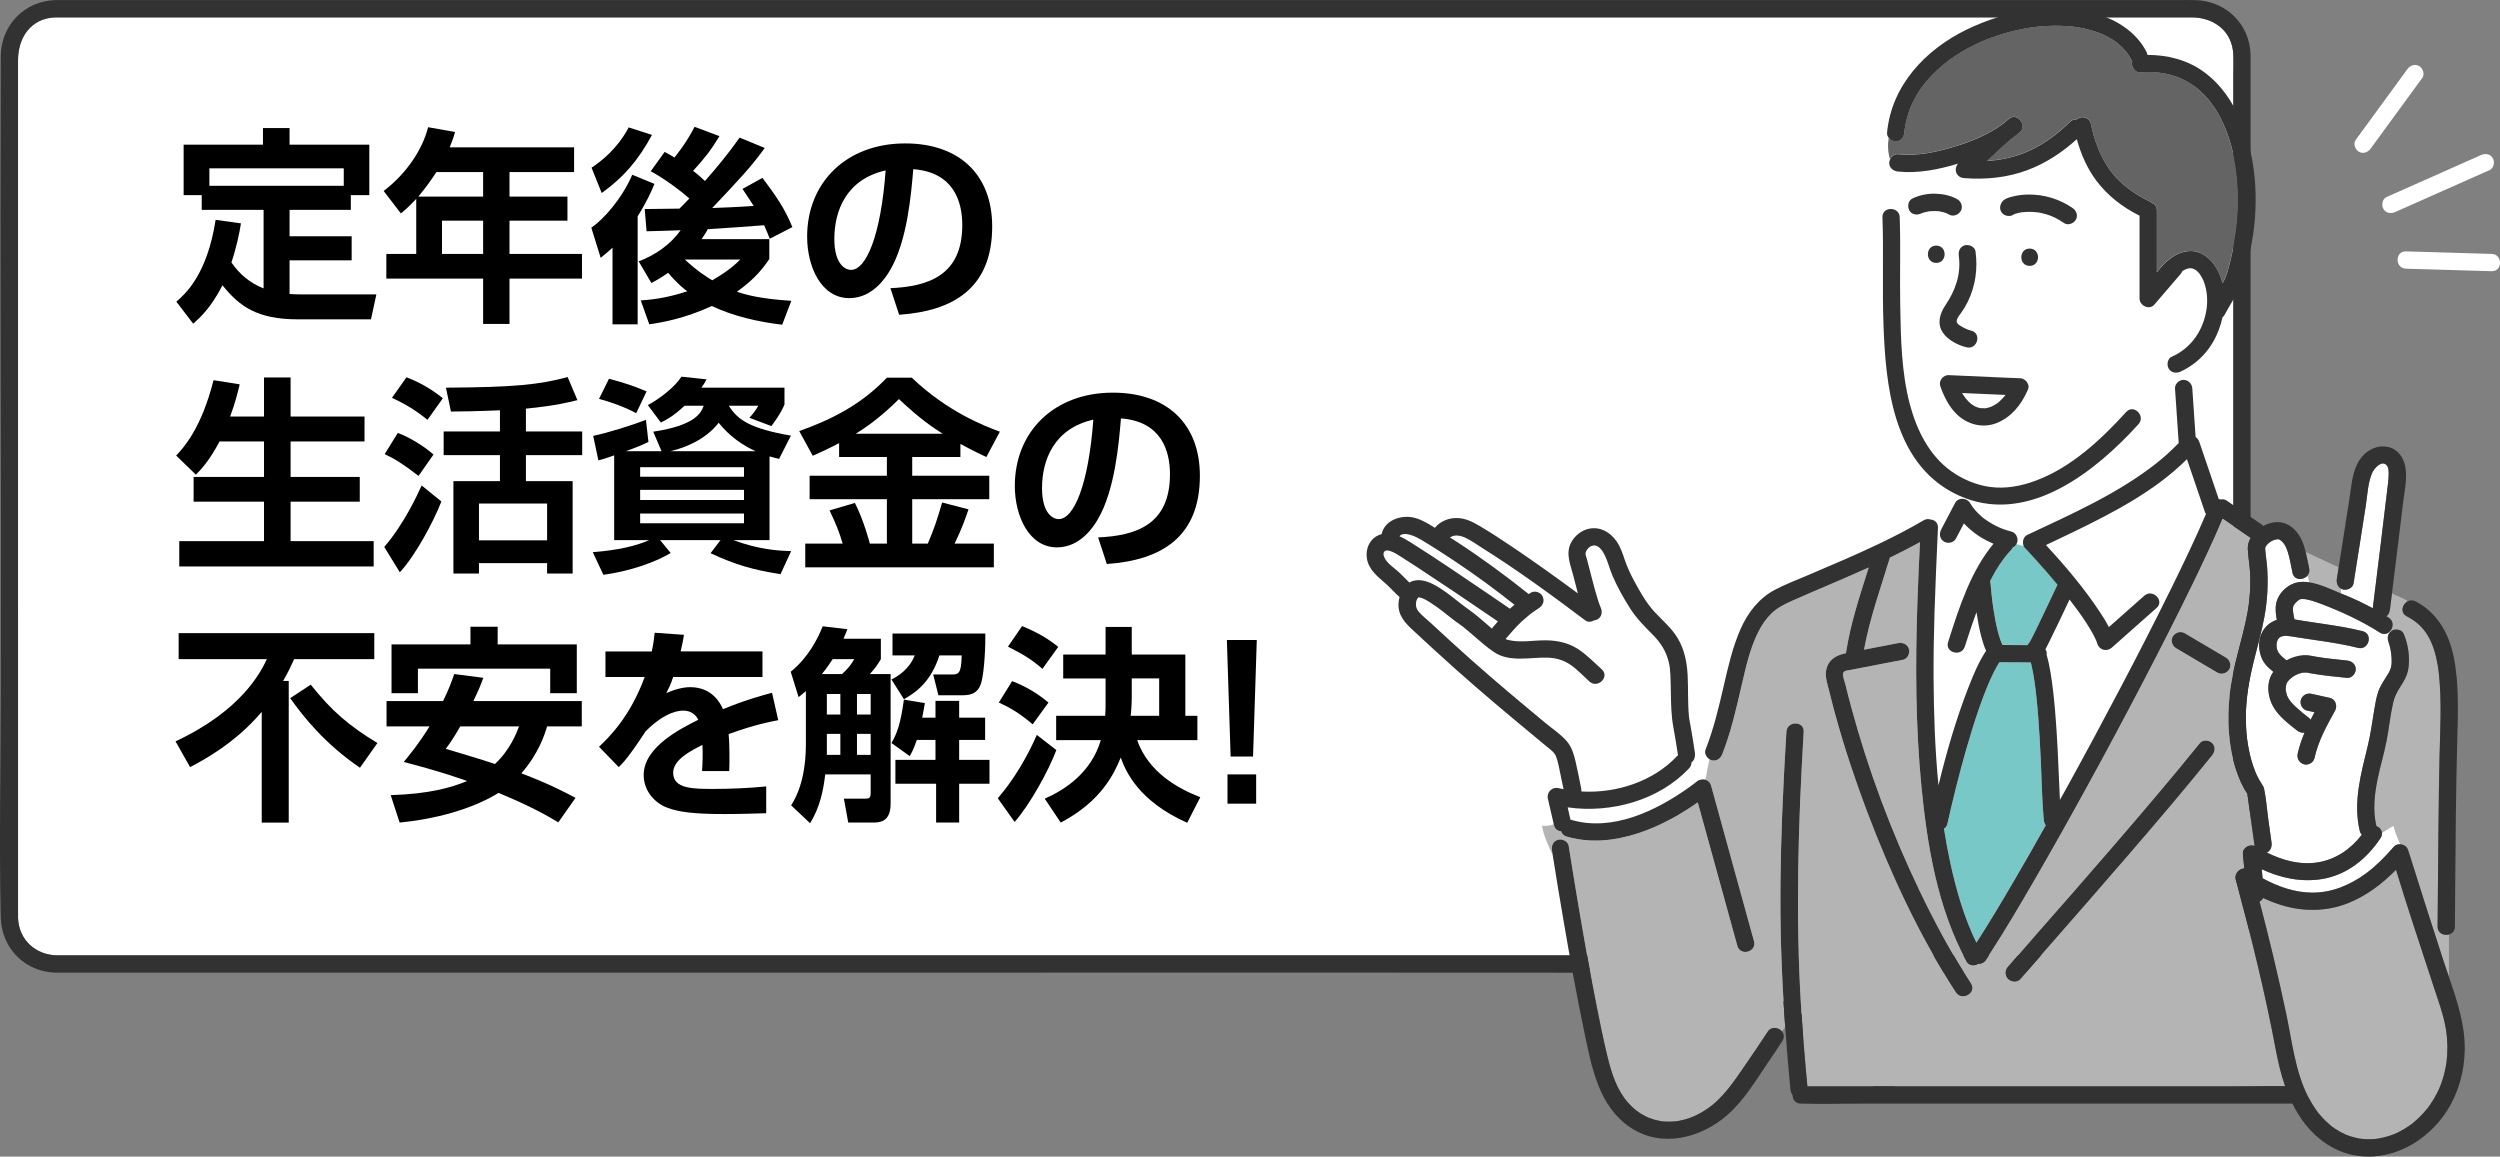 <?xml version="1.0" encoding="UTF-8"?>
<svg id="_レイヤー_2" data-name="レイヤー 2" xmlns="http://www.w3.org/2000/svg" viewBox="0 0 722.22 334.12">
  <rect x="0" y="0" width="722.22" height="334.12" fill="#808080" stroke="none"/>
  <g id="_レイヤー_1-2" data-name="レイヤー 1">
    <g>
      <g>
        <path d="m494.5,280.67s.09.16.3.34c-.05,0-.1,0-.15,0-.16-.05-.24-.16-.15-.35Z" style="fill: none;"/>
        <path d="m495.13,280.99c1-.13.25.11-.27.07-.02-.01-.04-.03-.05-.04.11,0,.22,0,.33-.02Z" style="fill: none;"/>
        <path d="m5.21,177.05V26.61c0-3.09,0-6.17,0-9.26,0-6.47,3.7-12.1,10.77-12.33,205.74,0,411.48,0,617.22,0,6.35.02,11.73,3.98,11.97,10.77.08,2.16,0,4.34,0,6.51v44c0,45.83,0,91.66,0,137.49,0,16.59,0,33.18,0,49.76,0,3.61.02,7.21,0,10.82-.04,7.32-5.3,11.63-12.32,11.63h-102.39c-1.46,0-3.04,1.63-2.41,3.16,3.73,9.09,7.46,18.18,11.19,27.26-12.4-8.83-24.81-17.67-37.21-26.5-6.09-5.04-6.76-4.28-14.22-3.93-129.16,0-258.31,0-387.47,0-27.92-.01-55.83.02-83.75,0-6.23-.05-11.15-4.44-11.37-10.8,0-29.38,0-58.76,0-88.14Z" style="fill: #fff;"/>
        <path d="m494.8,281.02s.03.03.05.04c-.07,0-.15-.02-.21-.04.05,0,.1,0,.15,0Z" style="fill: #323232;"/>
        <path d="m.21,264.96c.19,8.85,6.88,15.78,15.79,16.03,33.49,0,66.99,0,100.48,0,126.05.03,252.11-.06,378.16.03-.16-.05-.24-.16-.15-.35-.02.04.09.16.3.34.11,0,.22,0,.33-.02,1-.13.25.11-.27.07,16.9,12.02,32.2,22.69,48.69,34.54,1.7,1.21,4.49-.84,3.67-2.82-4.35-10.59-8.7-21.19-13.04-31.78,25.76,0,51.53,0,77.29,0,7.16,0,14.32,0,21.47,0,9.35,0,17.01-6.2,17.24-15.95.02-83.06.02-166.15,0-249.21-.23-8.99-7.25-15.66-16.16-15.82-1.6-.03-3.2,0-4.8,0h-24.6c-196.21,0-392.42,0-588.63,0C7.02.31.32,7.28.21,16.21c-.2,61,.12,122.01,0,183.01,0,21.9-.48,43.85,0,65.75ZM5.21,17.35c0-6.47,3.7-12.1,10.77-12.33,205.74,0,411.48,0,617.22,0,6.35.02,11.73,3.98,11.97,10.77.08,2.16,0,4.34,0,6.51,0,60.5,0,120.99,0,181.49,0,16.59,0,33.18,0,49.76,0,3.61.02,7.21,0,10.82-.04,7.32-5.3,11.63-12.32,11.63h-102.39c-1.46,0-3.04,1.63-2.41,3.16,3.73,9.09,7.46,18.18,11.19,27.26-9.21-6.56-18.42-13.12-27.63-19.68-4.87-3.32-9.54-7.05-14.44-10.28-2.49-1.27-6.69-.47-9.37-.47-129.16,0-258.31,0-387.47,0-27.92-.01-55.83.02-83.75,0-6.23-.05-11.15-4.44-11.37-10.8,0-82.61,0-165.23,0-247.84Z" style="fill: #323232;"/>
      </g>
      <g>
        <path d="m676.84,170.31c.89.24,2.03-.1,2.65-.84.22-.26.37-.56.42-.9.64-4.02,1.28-8.04,1.91-12.06.54-3.44,1.08-6.87,1.61-10.31.47-3.05.6-6.54,1.79-9.43.54-1.32,2.82-4.01,4.28-2.31.62.72.57,1.97.55,2.87-.04,1.45-.26,2.88-.42,4.32-1.26,10.9-2.65,21.79-3.99,32.68-.06.47-.12.95-.18,1.42-2.5-1.36-5.07-2.59-7.71-3.68-.42-.17-.83-.34-1.25-.5-.14-.06-.19-.08-.18-.07,0,0-.02,0-.03-.01-.05-.48-.1-.97-.12-1.46.2.12.41.23.66.3Z" style="fill: #fff;"/>
        <path d="m404.7,160.83c1.56.98,3.11,1.98,4.66,2.99,3.59,2.35,7.16,4.73,10.72,7.12,4.23,2.84,8.44,5.71,12.65,8.59-.49.57-.99,1.14-1.47,1.71-.1.12-.18.24-.26.36-1.39-1.18-2.74-2.39-4.14-3.55-1.72-1.42-3.58-2.64-5.33-4.03-2.37-1.88-4.75-3.83-7.46-5.21-2.14-1.09-4.73-1.8-6.92-.51-1.17-1.12-2.24-2.33-3.48-3.4-1.06-.92-2.28-1.76-3.15-2.88-.45-.57-1.14-1.81-.68-2.57.84-1.37,4.03.84,4.85,1.36Z" style="fill: #fff;"/>
        <path d="m634.47,78.13c.15.1.08.05,0,0h0Z" style="fill: #646464;"/>
        <path d="m579.13,114.4c-.19.22-.37.44-.57.65-.33.36-.68.7-1.05,1.03-.07.06-.48.37-.46.37-.16.11-.32.23-.48.33-.36.23-.74.43-1.13.62-.06.03-.33.14-.41.17-.2.07-.41.14-.62.19-.23.06-.48.1-.71.16-.03,0-.05.01-.06.02-.04,0-.09,0-.17,0-.39.01-.78,0-1.17-.02-.09-.02-.41-.06-.5-.08-.18-.04-.36-.09-.53-.15-.1-.03-.5-.21-.5-.2-.16-.08-.32-.15-.47-.24-.23-.13-.45-.29-.68-.43-.08-.06-.12-.08-.14-.1-.06-.05-.12-.1-.18-.15-1.02-.88-1.81-1.89-2.47-3.03,4.18.18,8.35.37,12.53.55-.05.06-.09.13-.14.19-.02.03-.05.06-.09.11Z" style="fill: #fff;"/>
        <path d="m642.88,80.1c.05-.12.04-.09,0,0h0Z" style="fill: #646464;"/>
        <path d="m560.28,61.04c.25.02.09.01-.05,0,.02,0,.04,0,.05,0Z" style="fill: #646464;"/>
        <path d="m669.65,321.43c-.23-.29-.06-.08,0,0h0Z" style="fill: #646464;"/>
        <path d="m557.41,61.01s-.03,0-.05.01c-.02,0-.03,0-.05,0,.03,0,.07,0,.1-.02Z" style="fill: #646464;"/>
        <path d="m557.31,61.03c-.07.01-.13.02-.2.03-.02,0,.02-.01.19-.03,0,0,0,0,0,0Z" style="fill: #646464;"/>
        <path d="m437.51,174.71c-.44.37-.87.76-1.3,1.15-1.99-1.37-3.99-2.73-5.99-4.09-7.45-5.06-14.89-10.14-22.5-14.95-1.07-.68-2.22-1.37-3.43-1.89,1.29-1.63,4.85.16,6.23.98,3.36,2.01,6.65,4.15,9.91,6.31,5.88,3.9,11.55,8.09,17.07,12.47Z" style="fill: #fff;"/>
        <path d="m441.9,177.55s.05-.03.07-.05c0,0,0,0,0,0-.15.13-.36.27-.07.05Z" style="fill: #646464;"/>
        <path d="m652.76,260.47c.44-.25.81-.61,1.05-1.05,1.72.81,3.49,1.51,5.32,2.07,6.3,1.93,13.1,1.86,19.24-.6,5.29-2.12,9.84-5.59,13.81-9.62,3.34,11.07,7.07,22.05,10.64,33.04,1.42,4.38,3.1,8.73,3.83,13.29.19,1.2.34,2.89.37,4.49.03,1.55-.05,3.09-.23,4.62,0,.07-.01.11-.02.15,0,.04-.01.07-.02.13-.02.15-.05.31-.07.46-.06.38-.13.76-.21,1.14-.13.67-.29,1.34-.47,2-.18.69-.39,1.36-.63,2.03-.11.31-.22.62-.34.93-.05.12-.22.56-.28.7-.05.11-.16.37-.18.41-.07.16-.15.33-.23.49-.12.26-.25.52-.38.77-.29.57-.6,1.12-.93,1.67-.36.6-.74,1.18-1.14,1.75-.18.25-.36.5-.55.75-.01.02-.02.02-.02.03-.01.01-.01.02-.03.03-.09.11-.17.21-.26.32-.81.99-1.69,1.93-2.62,2.79-.46.43-.94.83-1.42,1.23-.09.07-.12.11-.14.12-.03.02-.09.06-.2.14-.24.17-.47.34-.71.51-.98.67-2,1.28-3.06,1.81-.31.15-.63.3-.94.44-.08.04-.12.06-.15.07-.04.01-.1.04-.21.08-.53.2-1.05.39-1.59.56-1.07.33-2.15.57-3.26.74-.15.02-.5.06-.61.07-.3.03-.61.05-.92.06-.55.02-1.1.03-1.65,0-.31-.01-.61-.03-.92-.06-.08,0-.4-.04-.57-.06-.16-.03-.51-.08-.59-.09-.27-.05-.55-.1-.82-.17-.58-.13-1.15-.29-1.71-.47-.3-.1-.6-.2-.89-.31-.1-.04-.28-.11-.39-.16-1.1-.49-2.16-1.07-3.16-1.74-.28-.19-.55-.39-.83-.59-.02-.02-.03-.02-.05-.03,0,0,0,0-.02-.02-.14-.11-.27-.22-.4-.33-.49-.41-.96-.84-1.42-1.29-.5-.49-.98-1.01-1.44-1.54-.22-.26-.44-.53-.66-.79-.02-.02-.03-.03-.04-.05-.12-.16-.23-.31-.35-.47-.93-1.29-1.75-2.65-2.48-4.05-3.74-7.22-4.66-16.03-6.38-24.13-2.29-10.82-4.87-21.6-7.68-32.31Z" style="fill: #b4b4b4;"/>
        <path d="m409.41,173c-.13.31.23-.23.29-.38.1,0,.34-.02.35-.02,1.32.21,2.57,1.12,3.66,1.82,1.04.67,2.04,1.39,3.01,2.15,1.14.89,2.26,1.8,3.42,2.68.73.55,2.15,1.53,2.54,1.83.3.23,1.32,1.09,1.89,1.58.7.6,1.4,1.21,2.1,1.81,1.58,1.36,3.19,2.74,4.92,3.91,4.48,3.03,10.32,1.5,15.36,1.61,2.57.06,4.8.7,6.91,2.18,1.94,1.36,3.58,3.16,5.34,4.74,2.39,2.14,5.94-1.39,3.54-3.54-2.26-2.02-4.37-4.27-6.94-5.91-2.8-1.79-6.02-2.46-9.32-2.47-3.5-.02-7.14.73-10.59-.06-.19-.04-.36-.09-.53-.14-.09-.04-.22-.09-.28-.13-.04-.02-.07-.05-.11-.07,1.47-1.72,2.95-3.44,4.59-5,.78-.74,1.65-1.36,2.43-2.09,0,0,0,0,0,0t0,0s0,0,0,0c.1-.07.2-.15.3-.22.23-.17.47-.34.7-.51.56-.4,1.13-.79,1.71-1.17,1.16-.78,1.56-2.16.9-3.42-.6-1.14-2.33-1.63-3.42-.9-.18.12-.35.24-.53.36-6.69-5.35-13.58-10.41-20.76-15.09-.66-.43-1.33-.85-2-1.27,2.71-1.84,6.56,1.3,8.97,2.81,10.4,6.51,20.36,13.79,30.16,21.17.73.55,1.73.43,2.51-.03.36-.03.71-.13,1-.3,1.25-.73,1.46-2.19.9-3.42-.2-.43-.56-1.45-.8-2.21-.3-.94-.58-1.9-.84-2.85-.64-2.29-1.21-4.6-1.82-6.91-.28-1.08-.53-2.18-.88-3.23,0-.02-.03-.12-.04-.2,0,0,0-.01,0-.02.01-.08.01-.18.01-.27.04-.15.08-.29.12-.44.03-.09.09-.22.15-.32.06-.11.18-.28.23-.35.13-.15.26-.29.4-.44.06-.06.12-.11.19-.17.17-.1.35-.21.52-.31.03-.02.05-.03.06-.04.02,0,.04,0,.07-.02.18-.05.36-.1.55-.15.12,0,.24,0,.36,0,.05,0,.07,0,.1,0,.02,0,.03.01.05.02.07.02.3.1.42.13.12.07.38.2.44.23.05.03.07.04.11.06,0,0,0,0,.02.01.12.1.24.21.35.32.21.21.42.43.6.66.12.16.67,1.1.88,1.55.88,1.84,1.36,3.88,2.16,5.77,1.41,3.29,3.21,6.46,5.12,9.48,1.84,2.9,4.23,5.24,6.62,7.67,2.21,2.25,3.75,4.63,4.52,7.81.33,1.36.4,2.31.48,3.96.08,1.66.1,3.32.13,4.99.05,3.28.11,6.52.7,9.76.5,2.73.95,5.47,1.36,8.21-.11.08-.21.16-.31.27-6.92,7.33-17.55,10.76-27.62,10.18.03-.29.02-.6-.04-.9-.53-2.57-1.01-5.15-1.61-7.71-.48-2.07-1.08-4.14-2.45-5.79-1.7-2.05-4.17-3.65-6.22-5.35-7.32-6.07-14.62-12.17-21.72-18.49-3.88-3.46-7.72-6.98-11.53-10.51-1.12-1.04-2.41-2.03-3.41-3.19-.57-.66-.89-1.51-.77-2.39.06-.44.21-.93.38-1.34Z" style="fill: #fff;"/>
        <path d="m409.59,172.68s.05-.07.07-.09c0,0,0,0,.01,0,0,0,0,0,0,0-.02,0-.02,0-.01.01-.02.02-.03.03-.07.07Z" style="fill: #646464;"/>
        <path d="m581.54,254.94c-3.42,5.85-6.9,11.69-10.58,17.39-3.49-7.17-5.76-14.92-7.48-22.79-.73-3.36-1.36-6.74-1.89-10.14.48-.28.86-.76,1.01-1.48.34-1.57.7-3.13,1.07-4.69,1.76-7.44,3.7-14.84,5.96-22.15,1.28-4.13,2.65-8.23,4.27-12.24.58-1.43,1.29-3.07,2.12-4.72.48-.96,1.01-1.89,1.57-2.8,3.03.02,6.05.04,9.08.05.05.22.12.43.17.65.38,1.6.66,3.23.9,4.86.23,1.55.41,3.08.6,4.9.2,1.92.37,3.84.51,5.76.29,3.85.51,7.7.69,11.56.29,5.93.34,11.9.88,17.82.05.56.24,1.07.55,1.5-3.11,5.53-6.24,11.05-9.45,16.52Z" style="fill: #78c8c8;"/>
        <path d="m627.2,170.07c-4.65,9.45-9.46,18.82-14.36,28.14-5.23,9.95-10.55,19.85-15.98,29.69-.59,1.07-1.19,2.12-1.78,3.19-.04-.95-.08-1.91-.12-2.86-.33-7.67-.63-15.34-1.28-22.99-.32-3.7-.71-7.41-1.33-11.08-.28-1.69-.63-3.35-1.11-4.99.01-.09.03-.18.04-.28.02-.48-.13-.93-.38-1.31.39-.75.78-1.5,1.15-2.26,1.99-4.01,3.91-8.06,5.81-12.12.05.06.1.12.15.19,1.61,2.07,3.38,4.48,4.87,6.82.69,1.08,1.35,2.18,1.95,3.31.26.5.51,1.01.73,1.52.03.09.07.17.1.26.08.23.16.46.24.69.6,1.85,2.75,2.37,4.18,1.1,4.31-3.82,8.62-7.63,12.92-11.45,1.07-.94.97-2.16.32-3.04-.82-1.11-2.52-1.69-3.86-.5-3.41,3.02-6.82,6.04-10.23,9.06-.74-1.44-1.6-2.82-2.48-4.17-4.57-6.94-10.03-13.41-15.7-19.53,2.72-1.28,5.45-2.57,8.16-3.89,11.49-5.59,23.42-11.8,32.57-20.92,1.72,5.06,3.45,10.13,5.17,15.19.08.23.19.43.31.63-2.99,6.96-6.26,13.8-9.6,20.6-.16.33-.32.65-.48.98Z" style="fill: #fff;"/>
        <path d="m547.63,40.8c1.44,0,2.38-1.16,2.5-2.5.03-.29.06-.58.09-.87,0-.05,0-.08,0-.09,0-.03,0-.05.02-.1.06-.4.13-.81.21-1.21.15-.79.34-1.57.56-2.35.51-1.8.91-2.82,1.64-4.27,1.55-3.13,3.16-5.31,5.45-7.7,4.16-4.32,9.1-7.45,14.83-9.93.11-.05-.02,0,.34-.14.2-.08.39-.16.59-.24.31-.12.63-.25.95-.37.71-.27,1.43-.52,2.15-.76,1.48-.49,2.97-.92,4.49-1.3,1.5-.37,3.01-.68,4.53-.93.41-.07.81-.13,1.22-.19.04,0,.06,0,.09-.01.02,0,.05,0,.1-.01.2-.02.41-.05.61-.07.69-.08,1.37-.14,2.06-.2,2.92-.22,5.87-.2,8.78.12.19.02.37.04.56.07.02,0,.02,0,.04,0,.03,0,.04,0,.07.01.29.04.58.09.88.14.65.11,1.29.24,1.93.38,1.3.3,2.59.67,3.84,1.13.27.1.54.21.81.31.1.04.37.16.48.21.54.25,1.07.51,1.6.8.57.31,1.12.65,1.66,1.01.21.14.42.29.63.44.12.09.18.12.21.14.03.02.08.07.19.16.87.73,1.66,1.51,2.39,2.37.06.07.11.13.15.18.07.09.14.18.2.27.16.23.32.46.47.7.31.48.58.97.84,1.47.05.1.11.18.17.27-.06.21-.1.43-.1.66,0,1.29,1.15,2.59,2.5,2.5,3.63-.24,6.68,0,10.06,1.13,2.44.82,5.19,2.44,7.08,4.14,3.98,3.57,6.6,8.37,8.27,13.37,1.91,5.72,2.66,11.14,2.78,17.07.12,6.3-.61,11.53-1.97,17.55-.33,1.47-.68,2.94-1.13,4.38-.17.55-.37,1.1-.58,1.64-.03.06-.06.13-.08.19-.1.21-.2.43-.31.64-.14.28-.29.56-.44.84-.39-1.56-.96-3.06-1.78-4.46-1.63-2.8-4.51-5.13-7.92-4.88-3.94.29-6.94,3.11-9.27,6.13,0-5.94,0-11.87,0-17.81,0-1.17-.66-1.9-1.49-2.23-.15-.16-.32-.3-.53-.4-4.36-2.1-8.5-5-11.35-8.85-3.01-4.06-4.68-8.77-5.71-13.68-.28-1.33-1.83-2.09-3.08-1.75-.39.11-.71.3-.98.55-.64-.07-1.32.11-1.92.7-4,3.89-8.61,7.27-13.89,9.22-3.28,1.21-6.65,1.86-10.07,2.09,2.29-2.13,4.52-4.31,6.91-6.32.9-.65,1.77-1.32,2.59-2.06,2.1-1.88-.76-5.63-3.03-3.93-.17.13-.33.27-.5.4,0,0,0,0,0,0-.1.09-.22.17-.32.26-.47.37-.93.73-1.38,1.12-3.81,2.83-8.67,4.81-13.21,6.23-5.38,1.69-11.19,2.95-16.85,2.35-.99-.11-1.86.62-2.26,1.5-.64-2.2-.7-4.24-.36-6.3.49.63,1.28,1.06,2.05,1.06Z" style="fill: #646464;"/>
        <path d="m448.92,238.38c-.02-.11-.05-.21-.07-.32-.83.5-1.79.51-3.38.51.53,3.19,1.91,5.81,3.08,8.47-.05-.35-.11-.7-.17-1.05-.02-.11-.03-.21-.05-.32-.21-1.33.34-2.69,1.75-3.08,1.19-.33,2.87.4,3.08,1.75.82,5.22,1.68,10.43,2.55,15.64,1.75,10.4,3.57,20.79,5.62,31.13.93,4.69,1.9,9.38,3.02,14.03,1.16,4.81,2.73,9.75,5.94,13.36,1.59,1.79,2.95,2.88,5.05,3.95.22.11.45.22.68.33.1.04.14.07.16.08.02,0,.06.02.16.06.54.21,1.09.39,1.64.55.51.14,1.04.26,1.56.36.09.02.44.07.53.09.11,0,.51.05.64.06,1.08.08,2.16.06,3.24-.04.13-.01.25-.03.38-.04,0,0,0,0,0,0,.02,0,.04,0,.08-.01.25-.04.5-.08.76-.13.55-.11,1.1-.24,1.64-.39,1.2-.34,2.09-.67,3.03-1.12,1.1-.52,2.16-1.13,3.17-1.81,4.83-3.22,8.1-8.33,11.43-13.15,2.03-2.93,4-5.89,5.97-8.87.07-.1.13-.21.2-.31,1.07-1.73,3.19-1.35,4.18-.15l.93-1.3c-.54-7.66-.97-15.33-1.18-23-.36-12.75-.19-25.5.31-38.24.31-8.01.75-16.01,1.22-24,.19-3.2,5.19-3.22,5,0-1.58,26.47-2.38,52.91-.76,79.4.47,7.68,1.1,15.35,1.83,23.01,4.13,0,8.26,0,12.39,0h34.15c13.77,0,27.53,0,41.3,0,11.93,0,23.86,0,35.8,0,4.78,0,9.58-.11,14.36-.05-1.18-3.4-2.01-6.94-2.69-10.52-3.05-16.22-7.01-32.29-11.31-48.23-.08-.31-.17-.62-.25-.93-.44-1.59.95-3.19,2.47-3.19-.13-1.4-.26-2.8-.4-4.2-.16-1.75,1.86-2.88,3.36-2.34-.7-5.04-1.39-10.07-2.09-15.11-1.44-2.05-2.42-4.45-3.21-6.8-2.32-6.92-2.64-14.51-1.9-21.72.84-8.19,3.77-15.95,5.22-24.03.66-3.69.86-7.45.69-11.21-.11-2.31-.57-4.6-.66-6.9-.05-1.13.28-2.23.84-3.21-2.7-1.85-5.41-3.7-8.11-5.55-2.72,6.45-5.71,12.79-8.77,19.08-4.52,9.31-9.22,18.53-14.01,27.71-5.22,10.01-10.55,19.97-15.98,29.88-5.11,9.32-10.3,18.6-15.63,27.8-4.11,7.09-8.28,14.17-12.73,21.05-.42.65-.84,1.29-1.26,1.93-.58.87-1.43,1.19-2.25,1.13-1.09.69-2.61.66-3.41-.8-8.36-15.33-11.31-33.31-12.98-50.49-1.71-17.57-1.75-35.28-1.16-52.91.2-5.86.48-11.72.75-17.58-2.86,1.57-5.76,3.05-8.69,4.46-2.68,8.83-5.82,17.51-7.47,26.6,3.3-.64,6.6-1.28,9.9-1.91,1.32-.26,2.7.37,3.08,1.75.34,1.22-.41,2.82-1.75,3.08-4.09.79-8.18,1.58-12.27,2.37-1,.19-2,.39-3,.58-.43.08-1.04.11-1.44.3-.39.18-.55.45-.59.86-.08.87.47,2.13.68,2.99.52,2.15,1.07,4.3,1.65,6.43,4.93,18.28,11.63,36.14,19.79,53.22,4.4,9.2,9.26,18.2,14.81,26.75,1.76,2.71-2.57,5.22-4.32,2.52-10.59-16.3-18.83-34.15-25.71-52.3-3.49-9.22-6.6-18.59-9.19-28.1-.6-2.21-1.18-4.42-1.72-6.64-.54-2.2-1.45-4.63-.64-6.86.96-2.63,3.1-3.49,5.49-4.02,1.27-8.5,3.99-16.61,6.58-24.77-7.26,3.27-14.64,6.3-21.92,9.53-2.35,1.04-4.49,2.1-6.25,3.82-1.62,1.59-2.76,3.34-3.82,5.44-2.34,4.65-3.51,10-4.69,15.1-1.57,6.77-3.08,13.56-5.63,20.04-.49,1.26-1.67,2.13-3.08,1.75-.21-.06-.41-.16-.61-.28-.42,1.72-.72,3.45-1.02,5.17.02.28.03.56.05.84.64.25,1.19.76,1.41,1.58,1.39,5.06,2.79,10.11,4.18,15.17,2.23,8.07,4.45,16.14,6.68,24.22.52,1.87,1.03,3.74,1.55,5.6.86,3.11-3.97,4.43-4.82,1.33-1.39-5.06-2.79-10.11-4.18-15.17-2.23-8.07-4.45-16.14-6.68-24.22-.09-.33-.18-.67-.28-1-.1-.35-.19-.7-.29-1.05-1.77,1.26-3.6,2.43-5.46,3.52-5.98,3.49-12.56,6.25-19.46,7.19-4.33.59-8.73.41-12.94-.83-.89-.26-1.4-.85-1.62-1.53-.93-.05-1.79-.59-2.06-1.78Zm191.62-44.07c-3.98-2.35-7.95-4.7-11.93-7.05-1.13-.67-1.63-2.28-.9-3.42.73-1.13,2.22-1.61,3.42-.9,3.98,2.35,7.95,4.7,11.93,7.05,1.13.67,1.63,2.28.9,3.42-.73,1.13-2.22,1.61-3.42.9Zm-60.4,84.96c5.68-6.62,11.47-13.13,17.2-19.7,8.44-9.66,16.84-19.35,25.12-29.14,4.4-5.21,8.77-10.45,13.05-15.76.85-1.05,2.65-.88,3.54,0,1.04,1.04.85,2.48,0,3.54-7.89,9.79-16.05,19.36-24.26,28.88-7.67,8.9-15.4,17.73-23.14,26.57-2.67,3.04-5.34,6.08-7.98,9.15-.88,1.03-2.63.9-3.54,0-1.02-1.02-.88-2.51,0-3.54Z" style="fill: #b4b4b4;"/>
        <path d="m695.72,245.72s-.03-.07-.05-.12c-.04-.13-.1-.26-.17-.39,0,0,0-.02-.01-.03-.11-.2-.24-.39-.41-.57-.43-.43-1.05-.68-1.68-.71-.73-1.69-1.44-3.4-1.93-5.33-1.37.69-2.28,1.37-3.36,2.06-.07-.91-.75-1.68-1.62-2.02-1.06-4.48-.55-9.14.37-13.6.76-3.69,1.86-7.3,2.58-10.99.73-3.69,1.07-7.44,1.92-11.1.41-1.77,1.15-3.11,2.13-4.64,1.06-1.64,2-3.3,2.26-5.26.45-3.29-.07-6.89-1.37-9.94-.53-1.25-2.37-1.51-3.42-.9-.06.04-.11.08-.17.13-.03-.09-.07-.17-.1-.26.74-1.09.77-2.72-.66-3.63-.19-.12-.39-.23-.58-.35.54-.47.88-1.17.97-1.94.19-1.56.39-3.12.58-4.68,1.65.81,3.24,1.28,4.61,2.23-1.63.79-2.36,3.31-.31,4.37,3.01,1.56,5.04,3.54,6.6,6.53,1.48,2.85,2.31,6.72,2.67,10.09.86,8.07.35,16.25.17,24.34-.14,6.61-.23,13.21-.3,19.82-.11,9.61-.19,19.22-.25,28.83-.01,1.96,1.83,2.72,3.28,2.29v12.28c-.58-1.69-1.16-3.38-1.71-5.06-3.39-10.47-6.77-20.94-10.04-31.45Z" style="fill: #b4b4b4;"/>
        <path d="m693.4,243.9c-.69-.04-1.39.18-1.86.71-.03.03-.06.06-.08.09-.07.07-.14.15-.2.23-2.37,2.71-4.93,5.32-7.84,7.45-4.59,3.35-9.88,5.55-15.57,5.49-5.05-.05-9.83-1.76-14.22-4.15-.08-.87-.16-1.75-.25-2.62,5.46,2.55,11.45,3.83,17.51,2.82,7.15-1.2,12.94-5.91,16.83-11.85.33-.5.43-.99.39-1.44,1.08-.69,1.99-1.37,3.36-2.06.48,1.94,1.2,3.64,1.93,5.33Z" style="fill: #fff;"/>
        <path d="m676.18,170.02c.02.5.07.99.12,1.46-.08-.03-.16-.07-.24-.1-.71-.3-1.42-.61-2.13-.91-1.43-.6-2.87-1.18-4.36-1.64-.82-.25-1.62-.45-2.42-.57-.15-.66-.35-1.33-.57-1.99.46-.54.7-1.27.5-2.14-.34-1.51-.61-3.11-1-4.67l9.54,4.43c-.18,1.12-.35,2.24-.53,3.36-.18,1.1.17,2.2,1.09,2.78Z" style="fill: #b4b4b4;"/>
        <path d="m584.73,157.95c.17.3.39.53.63.71.04.05.08.11.13.16.77.81,1.52,1.63,2.27,2.46,2.26,2.49,4.47,5.03,6.62,7.61-.19.41-.38.82-.57,1.22-1.37,2.91-2.74,5.82-4.14,8.71-1.08,2.25-2.14,4.53-3.35,6.72-.26.23-.44.51-.57.81l-7.21-.04c-.07-.13-.15-.25-.21-.38-.07-.15-.14-.31-.21-.46.3.65-.04-.11-.09-.24-.33-.89-.6-1.8-.84-2.72-.55-2.1-.94-4.25-1.27-6.39-.08-.5-.15-1-.22-1.5-.01-.08-.02-.13-.02-.17,0-.07-.02-.13-.03-.2-.03-.2-.05-.39-.08-.59-.11-.86-.21-1.72-.29-2.59-.08-.78-.16-1.55-.21-2.33-.02-.29-.09-.57-.19-.83,1.67-3.28,3.63-6.42,6.14-9.09.2-.21.34-.44.45-.67.45-.22.84-.56,1.09-1.02.67.27,1.36.45,2.02.45.05.12.1.25.16.36Z" style="fill: #78c8c8;"/>
        <path d="m630.84,109.72c.66.03,1.21.27,1.63.65v-4.41c-.83.53-1.69,1-2.59,1.4-1.23.54-2.68.36-3.42-.9-.62-1.06-.35-2.87.9-3.42,5.69-2.5,9.18-7.74,10.05-13.76.35-2.44.18-5.11-.65-7.55-.22-.65-.26-.76-.65-1.47-.14-.27-.3-.53-.47-.79-.07-.11-.14-.21-.21-.32-.03-.05-.05-.07-.07-.11-.01-.01-.03-.03-.06-.07-.18-.21-.37-.41-.57-.6-.1-.1-.21-.19-.31-.28-.02-.01-.04-.02-.06-.04-.21-.13-.43-.26-.65-.37,0,0,0,0-.01,0-.17-.05-.34-.1-.51-.15,0,0-.03,0-.05-.01-.11,0-.32-.02-.37-.03-.14,0-.27,0-.41.02-.02,0-.04,0-.06.01-.82.18-.98.25-1.72.7-.06.04-.12.08-.18.12-.12.3-.29.58-.51.84-2.52,2.94-5.05,5.88-7.57,8.82-1.45,1.69-4.27.29-4.27-1.77,0-7.4,0-14.8,0-22.19v-1.74c-4.89-2.43-9.22-5.77-12.51-10.16-2.66-3.55-4.43-7.67-5.61-11.93-4.18,3.77-8.87,6.88-14.16,8.89-5.85,2.22-12.2,2.83-18.4,2.35-2.34-.18-3.1-2.62-1.75-4.19-5.55,1.69-11.61,2.9-17.38,2.29-.35-.04-.68-.13-.98-.26-1.25,3.51-1.62,7.44-1.72,11.16,1.42-.37,3.23.4,3.29,2.31.3,8.45,0,16.92.15,25.37.17,9.57.33,19.48,2.81,28.78,1.95,7.32,5.58,14.69,11.88,19.19,3.33,2.38,7.26,4.05,11.33,4.59,4.44.59,8.91-.26,13.07-1.8,10.32-3.83,18.92-11.86,26.2-19.87,2.17-2.39,5.7,1.16,3.54,3.54-12.31,13.56-31.11,28.55-50.08,21.35-.03.1-.06.2-.08.3.61.17,1.17.55,1.51,1.12.95,1.58,2,2.8,3.61,4.14.04.03.26.21.36.29.11.08.4.3.45.33.35.25.7.48,1.06.71.67.42,1.35.81,2.06,1.16.32.16.64.31.97.46.15.07.31.13.46.2-.06-.03-.11-.05-.15-.07-.15-.07-.29-.13,0,0,.05.02.11.05.14.06.5.19,1,.38,1.5.55.47.15.96.3,1.44.41,1.32.29,2.09,1.82,1.75,3.08-.05.19-.12.36-.21.52.67.27,1.36.45,2.02.45-.4-1.08-.04-2.54,1.06-3.06,12.68-5.99,25.87-11.78,37-20.46,2.4-1.88,4.68-3.91,6.78-6.12-.31-4.56-.62-9.12-.93-13.69-.05-.68-.09-1.36-.14-2.04-.09-1.31,1.21-2.56,2.5-2.5Zm-44.48-32.91c-3.22,0-3.22-5,0-5s3.22,5,0,5Zm-26.99-5.86c3.22,0,3.22,5,0,5s-3.22-5,0-5Zm7.05-9.93c-.73,1.14-2.21,1.6-3.42.9-.15-.09-.3-.17-.45-.25-.05-.02-.09-.05-.14-.07-.35-.12-.69-.24-1.04-.34-.39-.1-.79-.15-1.18-.24-.07,0-.13-.01-.2-.02-.24-.02-.48-.04-.72-.04-.43-.02-.86-.01-1.29.01-.2.01-.39.03-.59.05-.11.03-.22.04-.25.04,0,0-.02,0-.03,0-.42.08-.83.17-1.24.29-.23.07-.45.14-.67.22-.07.03-.16.07-.18.08-1.18.56-2.75.37-3.42-.9-.59-1.11-.36-2.82.9-3.42,2.11-1.01,4.43-1.47,6.77-1.39,2.16.08,4.39.54,6.27,1.64,1.13.66,1.63,2.28.9,3.42Zm-1.15,31.76c0,.64.54,1.01,1.04,1.33.98.61,2.02,1.14,3.14,1.41,3.13.75,1.8,5.57-1.33,4.82-2.48-.6-5.37-2.08-6.84-4.23-1.78-2.61-.87-5.59.77-8,2.86-4.21,4.54-9.01,3.82-14.17-.18-1.34.32-2.68,1.75-3.08,1.17-.32,2.89.4,3.08,1.75.69,5.01,0,9.95-2.21,14.52-.51,1.05-1.11,2.04-1.77,3-.48.71-1.45,1.74-1.45,2.65Zm15.64,16.39c.86.04,1.72.08,2.59.11.01,0,.03,0,.04,0,.2,0,.41.02.62.08.35.1.68.3.98.57.06.05.12.11.18.17.04.05.08.09.12.14.06.07.11.14.16.22.4.59.58,1.32.3,1.98-.02.05-.04.09-.06.14-.05.14-.11.28-.19.41-1.81,4.04-4.64,7.57-8.86,9.24-4.03,1.6-8.46.41-11.52-2.56-2.29-2.22-3.71-5.16-4.75-8.13-.53-1.5.86-3.23,2.41-3.16,5.99.27,11.98.53,17.97.8Zm18.76-45.65c-.64,1.1-2.31,1.67-3.42.9-1.77-1.23-3.39-2.04-5.36-2.59-.46-.13-.93-.24-1.4-.34-.21-.04-.41-.08-.62-.11-.08-.01-.21-.03-.29-.04-.8-.1-1.6-.14-2.41-.14-.7,0-1.38.08-2.07.12-.15.03-.31.05-.46.08-.25.05-.5.1-.74.16-.35.08-.69.2-1.04.31-.91.81-2.5.63-3.33-.19-1.03-1.03-.86-2.49,0-3.54.63-.77,1.85-1.1,2.77-1.34,1.51-.4,3.1-.58,4.66-.6,4.54-.07,9.08,1.32,12.81,3.9,1.11.77,1.62,2.19.9,3.42Z" style="fill: #fff;"/>
        <path d="m660.22,170.03c-1.53,1.33-2.67,3.21-2.77,5.26-.06,1.24.06,2.54.32,3.81-3.23,1.03-5.25,4.07-5.12,7.62.07,1.77.6,3.57,1.66,5.01.69.94,1.59,1.65,2.47,2.39-.07.09-.14.18-.21.27-1.9,2.9-1.48,6.91.18,9.82,1.6,2.79,4.31,4.84,6.8,6.8.66.52,1.46.8,2.22.68-.82,1.95-1.51,3.95-1.97,6.03-.31,1.37.4,2.64,1.75,3.08,1.24.4,2.79-.47,3.08-1.75,1.12-5.01,3.44-9.19,5.96-13.74.75-1.35.12-3.31-1.49-3.67-1.77-.39-3.54-.79-5.31-1.18-1.37-.3-2.64.4-3.08,1.75-.4,1.24.47,2.79,1.75,3.08.73.16,1.46.32,2.19.49-.39.73-.77,1.45-1.14,2.19-.11-.18-.24-.35-.41-.49-1.25-.98-2.49-1.97-3.66-3.05-1.14-1.06-2.08-1.99-2.68-3.35.05.11-.2-.59-.23-.73-.07-.25-.13-.5-.17-.75,0-.07-.02-.24-.02-.25,0-.14-.01-.28-.01-.42,0-.11.08-.89.02-.57.21-1.2.63-1.72,1.72-2.59.85-.68,1.9-1.16,3.08-1.41.03,0,.18-.03.25-.03.17-.01.35-.02.52-.02.07,0,.54.02.52.01.41.06.83.17,1.24.24,3.43.6,6.91.96,10.38,1.29,1.35.13,2.5-1.25,2.5-2.5,0-1.44-1.16-2.37-2.5-2.5-1.84-.18-3.68-.38-5.51-.61-.31-.04-.63-.08-.94-.12-.12-.01-.23-.03-.35-.05-.05,0-.12-.02-.15-.02-.54-.08-1.08-.15-1.61-.24-1.33-.22-2.65-.58-4.01-.49-1.71.11-3.41.63-4.94,1.48-1.46-1.23-2.91-2.21-2.88-4.39.01-.85.27-1.84,1.02-2.31,1.02-.64,2.57-.34,3.69-.16,6.28,1.03,12.65,1.69,18.83,3.24,3.13.79,4.45-4.04,1.33-4.82-3.79-.95-7.66-1.55-11.52-2.13-1.93-.29-3.86-.57-5.78-.87-.78-.12-1.57-.27-2.36-.39-.11-.38-.21-.76-.27-1.15-.11-.7-.31-1.8-.14-2.5.11-.44.43-.87.74-1.2.2-.22.43-.43.67-.61,0,0,.32-.21.49-.33.11-.03.3-.08.34-.1.19-.02.38-.02.57-.01.67.01.75.05,1.31.16,1.31.28,2.59.72,3.84,1.19,5.78,2.2,11.75,4.92,17.1,8.34,1.29.82,2.52.28,3.18-.69.03.09.07.17.1.26-1.1.77-1.23,2.12-.72,3.3-.16-.38.15.53.21.73.11.4.2.8.29,1.2.17.85.28,1.69.32,2.56.09,1.78-.02,2.87-.94,4.44-1.07,1.81-2.34,3.47-2.99,5.5-.52,1.62-.8,3.34-1.08,5.01-.59,3.52-1.05,7.05-1.9,10.52-1.94,7.99-4.26,16.21-2.29,24.44.11.48.33.84.6,1.12-3.16,4.12-7.48,7.14-12.72,7.99-5.07.82-10.17-.57-14.73-2.84,1.12-.51,1.52-1.72,1.36-2.92-.32-2.33-.64-4.67-.97-7-.39-2.8-.58-5.72-1.17-8.48-.11-.52-.32-.9-.68-1.34.2.24.48.68.25.31-.29-.45-.59-.89-.86-1.36-.22-.39-.43-.78-.62-1.17-.12-.24-.23-.47-.34-.71-.03-.07-.16-.38-.23-.53-.51-1.26-.95-2.55-1.31-3.86-1.09-3.97-1.49-7.88-1.49-12.01,0-5.49.94-10.73,2.25-16.04,1.07-4.37,2.34-8.69,3.14-13.12.87-4.84,1.12-9.72.73-14.63-.13-1.58-.41-3.15-.53-4.73-.03-.42.07-.78.42-1.22.5-.61,1.24-1.1,1.75-1.33.38-.17.83-.3,1.24-.36.02,0,.25,0,.38-.01.09.02.17.04.26.07.02.01.04.02.08.04.04.02.48.31.4.25.31.24.64.6.86.89.49.67.84,1.49,1.1,2.29.66,2.01.94,4.11,1.4,6.16.51,2.26,3.15,2.2,4.32.81.23.66.42,1.34.57,1.99-2.47-.39-4.82-.07-6.94,1.77Z" style="fill: #fff;"/>
        <path d="m490.12,225.83c-.22.19-.46.37-.68.55-.14.11-.28.22-.43.32-.39.3-.79.59-1.19.87-9.46,6.73-22.09,12.78-33.88,9.3-.08-.02-.16-.03-.24-.05-.27-1.19-.55-2.37-.82-3.56,12.49,1.77,26.33-2,35.06-11.25.51-.54.7-1.14.69-1.72.53-.36.83-.92.96-1.54.63-.25,1.26-.81,1.89-.18.99,1.98,1.24,3.96,1.37,5.94-.04.25-.09.51-.13.76-.84-.26-1.83-.08-2.59.55Z" style="fill: #fff;"/>
        <path d="m492.71,225.27c.05-.25.09-.51.13-.76.02.28.03.56.05.84-.06-.02-.12-.06-.18-.08Z" style="fill: #646464;"/>
        <path d="m561.64,156.47c1.13.66,2.79.3,3.42-.9.77-1.46,1.53-2.92,2.3-4.38,1.88,2.03,4.14,3.72,6.61,4.98.63.32,1.28.62,1.93.91-6.53,7.87-9.85,18.2-12.92,27.8-.06.2-.13.39-.19.59-.99,3.08,3.84,4.38,4.82,1.33,1.07-3.34,2.16-6.67,3.39-9.96.03.21.05.42.09.62.34,2.22.75,4.43,1.33,6.6.35,1.32.77,2.68,1.35,3.94-2.14,3.2-3.64,6.84-5.04,10.4-3.6,9.2-6.38,18.8-8.72,28.45-1.02-10.38-1.36-20.85-1.42-31.24-.03-6.22.08-12.43.27-18.64.24-7.67.59-15.33.93-22.99.3-.23.59-.47.86-.72-.49,1.16-.15,2.54.99,3.2Z" style="fill: #fff;"/>
        <path d="m577.93,152.53c-.15-.07-.29-.13,0,0h0Z" style="fill: #323232;"/>
        <path d="m586.35,71.81c3.22,0,3.22,5,0,5s-3.22-5,0-5Z" style="fill: #323232;"/>
        <path d="m559.36,70.95c3.22,0,3.22,5,0,5s-3.22-5,0-5Z" style="fill: #323232;"/>
        <path d="m596.24,64.42c-1.77-1.23-3.39-2.04-5.36-2.59-.46-.13-.93-.24-1.4-.34-.21-.04-.41-.08-.62-.11-.08-.01-.21-.03-.29-.04-.8-.1-1.6-.14-2.41-.14-.7,0-1.38.08-2.07.12-.15.03-.31.05-.46.08-.25.05-.5.1-.74.16-.35.08-.69.2-1.04.31-.91.81-2.5.63-3.33-.19-1.03-1.03-.86-2.49,0-3.54.63-.77,1.85-1.1,2.77-1.34,1.51-.4,3.1-.58,4.66-.6,4.54-.07,9.08,1.32,12.81,3.9,1.11.77,1.62,2.19.9,3.42-.64,1.1-2.31,1.67-3.42.9Z" style="fill: #323232;"/>
        <path d="m557.37,61.03c-.11.03-.22.04-.25.04.06-.01.13-.02.2-.03.02,0,.03,0,.05,0Z" style="fill: #323232;"/>
        <path d="m566.41,61.02c.73-1.14.23-2.76-.9-3.42-1.88-1.1-4.11-1.56-6.27-1.64-2.34-.08-4.66.38-6.77,1.39-1.26.6-1.49,2.31-.9,3.42.67,1.26,2.24,1.46,3.42.9.02,0,.11-.05.18-.08.22-.08.44-.16.67-.22.41-.12.82-.22,1.24-.29,0,0,.02,0,.03,0-.02,0,.02-.01.19-.03,0,0,0,0,0,0,.03,0,.07,0,.1-.02-.01,0-.03,0-.05.01.2-.02.39-.04.59-.05.43-.03.86-.03,1.29-.01.24,0,.48.02.72.04.07,0,.13.01.2.02.39.09.79.14,1.18.24.36.09.7.22,1.04.34.05.02.09.04.14.07.15.08.31.16.45.25,1.21.71,2.69.24,3.42-.9Zm-6.18,0s.04,0,.05,0c.25.02.09.01-.05,0Z" style="fill: #323232;"/>
        <path d="m548.8,62.75c.3,8.45,0,16.92.15,25.37.17,9.57.33,19.48,2.81,28.78,1.95,7.32,5.58,14.69,11.88,19.19,3.33,2.38,7.26,4.05,11.33,4.59,4.44.59,8.91-.26,13.07-1.8,10.32-3.83,18.92-11.86,26.2-19.87,2.17-2.39,5.7,1.16,3.54,3.54-12.31,13.56-31.11,28.55-50.08,21.35-1.09-.42-2.19-.89-3.28-1.46-17.62-9.14-19.7-31.25-20.31-48.82-.36-10.28.07-20.57-.29-30.85-.05-1.3.74-2.06,1.71-2.31,1.42-.37,3.23.4,3.29,2.31Z" style="fill: #323232;"/>
        <path d="m566.31,94.11c.98.61,2.02,1.14,3.14,1.41,3.13.75,1.8,5.57-1.33,4.82-2.48-.6-5.37-2.08-6.84-4.23-1.78-2.61-.87-5.59.77-8,2.86-4.21,4.54-9.01,3.82-14.17-.18-1.34.32-2.68,1.75-3.08,1.17-.32,2.89.4,3.08,1.75.69,5.01,0,9.95-2.21,14.52-.51,1.05-1.11,2.04-1.77,3-.48.71-1.45,1.74-1.45,2.65,0,.64.54,1.01,1.04,1.33Z" style="fill: #323232;"/>
        <path d="m629.88,107.37c.9-.4,1.76-.87,2.59-1.4,2.96-1.88,5.42-4.54,7.11-7.62,1.11-2.03,1.96-4.31,2.47-6.66.23-.19.45-.44.62-.76,1.49-2.78,3.29-5.45,4.56-8.34,1.48-3.38,2.2-7.07,2.94-10.67,2.45-11.93,1.99-25.34-2.71-36.68-2.36-5.71-5.82-10.85-10.86-14.52-4.7-3.42-10.49-4.88-16.24-4.85-.04-.29-.11-.59-.27-.89-2.84-5.57-8.32-9.11-14.17-10.88-12.26-3.73-26.37-1.08-37.68,4.4-11.93,5.77-21.84,16.17-23.09,29.83-.05.53.14,1.03.45,1.44.49.63,1.28,1.06,2.05,1.06,1.44,0,2.38-1.16,2.5-2.5.03-.29.06-.58.09-.87,0-.05,0-.08,0-.09,0-.03,0-.05.02-.1.06-.4.13-.81.21-1.21.15-.79.34-1.57.56-2.35.51-1.8.91-2.82,1.64-4.27,1.55-3.13,3.16-5.31,5.45-7.7,4.16-4.32,9.1-7.45,14.83-9.93.11-.05-.02,0,.34-.14.2-.08.39-.16.59-.24.31-.12.63-.25.95-.37.71-.27,1.43-.52,2.15-.76,1.48-.49,2.97-.92,4.49-1.3,1.5-.37,3.01-.68,4.53-.93.41-.07.81-.13,1.22-.19.04,0,.06,0,.09-.01.02,0,.05,0,.1-.01.2-.02.41-.05.61-.07.69-.08,1.37-.14,2.06-.2,2.92-.22,5.87-.2,8.78.12.19.02.37.04.56.07.02,0,.02,0,.04,0,.03,0,.04,0,.07.01.29.04.58.09.88.14.65.11,1.29.24,1.93.38,1.3.3,2.59.67,3.84,1.13.27.1.54.21.81.31.1.04.37.16.48.21.54.25,1.07.51,1.6.8.57.31,1.12.65,1.66,1.01.21.14.42.29.63.44.12.09.18.12.21.14.03.02.08.07.19.16.87.73,1.66,1.51,2.39,2.37.06.07.11.13.15.18.07.09.14.18.2.27.16.23.32.46.47.7.31.48.58.97.84,1.47.05.1.11.18.17.27-.06.21-.1.43-.1.66,0,1.29,1.15,2.59,2.5,2.5,3.63-.24,6.68,0,10.06,1.13,2.44.82,5.19,2.44,7.08,4.14,3.98,3.57,6.6,8.37,8.27,13.37,1.91,5.72,2.66,11.14,2.78,17.07.12,6.3-.61,11.53-1.97,17.55-.33,1.47-.68,2.94-1.13,4.38-.17.55-.37,1.1-.58,1.64-.03.06-.06.13-.08.19-.1.21-.2.43-.31.64-.14.28-.29.56-.44.84-.39-1.56-.96-3.06-1.78-4.46-1.63-2.8-4.51-5.13-7.92-4.88-3.94.29-6.94,3.11-9.27,6.13,0-5.94,0-11.87,0-17.81,0-1.17-.66-1.9-1.49-2.23-.15-.16-.32-.3-.53-.4-4.36-2.1-8.5-5-11.35-8.85-3.01-4.06-4.68-8.77-5.71-13.68-.28-1.33-1.83-2.09-3.08-1.75-.39.11-.71.3-.98.55-.64-.07-1.32.11-1.92.7-4,3.89-8.61,7.27-13.89,9.22-3.28,1.21-6.65,1.86-10.07,2.09,2.29-2.13,4.52-4.31,6.91-6.32.9-.65,1.77-1.32,2.59-2.06,2.1-1.88-.76-5.63-3.03-3.93-.17.13-.33.27-.5.4,0,0,0,0,0,0-.1.09-.22.17-.32.26-.47.37-.93.73-1.38,1.12-3.81,2.83-8.67,4.81-13.21,6.23-5.38,1.69-11.19,2.95-16.85,2.35-.99-.11-1.86.62-2.26,1.5-.15.32-.24.67-.24,1,0,1.08.64,1.85,1.52,2.24.3.13.64.22.98.26,5.77.62,11.84-.59,17.38-2.29-1.35,1.57-.59,4.01,1.75,4.19,6.21.48,12.56-.13,18.4-2.35,5.29-2.01,9.99-5.12,14.16-8.89,1.18,4.26,2.95,8.38,5.61,11.93,3.29,4.39,7.62,7.73,12.51,10.16v1.74c0,7.4,0,14.8,0,22.19,0,2.05,2.82,3.46,4.27,1.77,2.52-2.94,5.05-5.88,7.57-8.82.22-.26.39-.54.51-.84.06-.04.12-.08.18-.12.73-.44.9-.52,1.72-.7.03,0,.04,0,.06-.01.14,0,.27-.02.41-.02.04,0,.26.02.37.03.02,0,.04,0,.05.01.17.05.34.09.51.15,0,0,0,0,.01,0,.22.11.44.24.65.37.03.02.04.03.06.04.11.09.22.18.31.28.2.2.39.39.57.6.03.04.05.06.06.07.02.03.04.06.07.11.07.1.14.21.21.32.17.26.32.52.47.79.39.72.42.83.65,1.47.84,2.44,1,5.11.65,7.55-.87,6.02-4.36,11.26-10.05,13.76-1.24.55-1.52,2.36-.9,3.42.74,1.26,2.19,1.44,3.42.9Zm4.58-29.23c.15.1.08.05,0,0h0Zm8.41,1.96c.05-.12.04-.09,0,0h0Z" style="fill: #323232;"/>
        <path d="m580.9,109.17c-5.99-.27-11.98-.53-17.97-.8-1.55-.07-2.94,1.66-2.41,3.16,1.04,2.97,2.47,5.91,4.75,8.13,3.06,2.97,7.48,4.16,11.52,2.56,4.22-1.67,7.05-5.2,8.86-9.24.07-.13.14-.26.19-.41.02-.05.04-.09.06-.14.28-.66.1-1.39-.3-1.98-.05-.08-.11-.15-.16-.22-.04-.05-.08-.1-.12-.14-.06-.06-.12-.11-.18-.17-.29-.27-.63-.47-.98-.57-.22-.06-.42-.08-.62-.08-.01,0-.03,0-.04,0-.86-.04-1.72-.08-2.59-.11Zm-1.54,4.93c-.05.06-.09.13-.14.19-.02.03-.05.06-.09.11-.19.22-.37.44-.57.65-.33.36-.68.7-1.05,1.03-.07.06-.48.37-.46.37-.16.11-.32.23-.48.33-.36.23-.74.43-1.13.62-.06.03-.33.14-.41.17-.2.07-.41.14-.62.19-.23.06-.48.1-.71.16-.03,0-.05.01-.06.02-.04,0-.09,0-.17,0-.39.01-.78,0-1.17-.02-.09-.02-.41-.06-.5-.08-.18-.04-.36-.09-.53-.15-.1-.03-.5-.21-.5-.2-.16-.08-.32-.15-.47-.24-.23-.13-.45-.29-.68-.43-.08-.06-.12-.08-.14-.1-.06-.05-.12-.1-.18-.15-1.02-.88-1.81-1.89-2.47-3.03,4.18.18,8.35.37,12.53.55Z" style="fill: #323232;"/>
        <path d="m448.34,245.68c-.21-1.33.34-2.69,1.75-3.08,1.19-.33,2.87.4,3.08,1.75.82,5.22,1.68,10.43,2.55,15.64,1.75,10.4,3.57,20.79,5.62,31.13.93,4.69,1.9,9.38,3.02,14.03,1.16,4.81,2.73,9.75,5.94,13.36,1.59,1.79,2.95,2.88,5.05,3.95.22.11.45.22.68.33.1.04.14.07.16.08.02,0,.06.02.16.06.54.21,1.09.39,1.64.55.51.14,1.04.26,1.56.36.09.02.44.07.53.09.11,0,.51.05.64.06,1.08.08,2.16.06,3.24-.04.13-.01.25-.03.38-.04,0,0,0,0,0,0,.02,0,.04,0,.08-.01.25-.04.5-.08.76-.13.55-.11,1.1-.24,1.64-.39,1.2-.34,2.09-.67,3.03-1.12,1.1-.52,2.16-1.13,3.17-1.81,4.83-3.22,8.1-8.33,11.43-13.15,2.03-2.93,4-5.89,5.97-8.87.07-.1.13-.21.2-.31,1.07-1.73,3.19-1.35,4.18-.15.57.7.76,1.67.14,2.68-1.27,2.05-2.65,4.05-4.01,6.04-3.62,5.32-7.05,11.17-11.94,15.44-7.64,6.67-18.94,9.58-27.9,3.65-9.23-6.11-11.24-17.36-13.36-27.42-2.26-10.75-4.19-21.57-6.04-32.39-1.08-6.3-2.14-12.6-3.12-18.91-.05-.35-.11-.7-.17-1.05-.02-.11-.03-.21-.05-.32Z" style="fill: #323232;"/>
        <path d="m514.54,273.65c.22,7.68.64,15.34,1.18,23,.43,6.04.93,12.07,1.51,18.1.06.59.27,1.14.61,1.58,0,1.25.81,2.49,2.41,2.49.08,0,.17,0,.25,0,5.76.17,11.55,0,17.31,0,11.93,0,23.86,0,35.8,0,13.77,0,27.53,0,41.3,0h34.15c4.4,0,8.79,0,13.19,0,1.02,2.07,2.23,4.06,3.7,5.93,3.41,4.35,8.19,7.74,13.66,8.89,10.86,2.28,21.54-3.74,27.32-12.79,3.28-5.13,4.95-11.2,5.1-17.27.18-7.38-2.18-14.41-4.55-21.34-.58-1.69-1.16-3.38-1.71-5.06-3.39-10.47-6.77-20.94-10.04-31.45-.01-.04-.03-.07-.05-.12-.04-.13-.1-.26-.17-.39,0,0,0-.02-.01-.03-.11-.2-.24-.39-.41-.57-.43-.43-1.05-.68-1.68-.71-.69-.04-1.39.18-1.86.71-.03.03-.06.06-.08.09-.07.07-.14.15-.2.23-2.37,2.71-4.93,5.32-7.84,7.45-4.59,3.35-9.88,5.55-15.57,5.49-5.05-.05-9.83-1.76-14.22-4.15-.08-.87-.16-1.75-.25-2.62,5.46,2.55,11.45,3.83,17.51,2.82,7.15-1.2,12.94-5.91,16.83-11.85.33-.5.43-.99.39-1.44-.07-.91-.75-1.68-1.62-2.02-1.06-4.48-.55-9.14.37-13.6.76-3.69,1.86-7.3,2.58-10.99.73-3.69,1.07-7.44,1.92-11.1.41-1.77,1.15-3.11,2.13-4.64,1.06-1.64,2-3.3,2.26-5.26.45-3.29-.07-6.89-1.37-9.94-.53-1.25-2.37-1.51-3.42-.9-.06.04-.11.08-.17.13-1.1.77-1.23,2.12-.72,3.3-.16-.38.15.53.21.73.11.4.2.8.29,1.2.17.85.28,1.69.32,2.56.09,1.78-.02,2.87-.94,4.44-1.07,1.81-2.34,3.47-2.99,5.5-.52,1.62-.8,3.34-1.08,5.01-.59,3.52-1.05,7.05-1.9,10.52-1.94,7.99-4.26,16.21-2.29,24.44.11.48.33.84.6,1.12-3.16,4.12-7.48,7.14-12.72,7.99-5.07.82-10.17-.57-14.73-2.84,1.12-.51,1.52-1.72,1.36-2.92-.32-2.33-.64-4.67-.97-7-.39-2.8-.58-5.72-1.17-8.48-.11-.52-.32-.9-.68-1.34.2.24.48.68.25.31-.29-.45-.59-.89-.86-1.36-.22-.39-.43-.78-.62-1.17-.12-.24-.23-.47-.34-.71-.03-.07-.16-.38-.23-.53-.51-1.26-.95-2.55-1.31-3.86-1.09-3.97-1.49-7.88-1.49-12.01,0-5.49.94-10.73,2.25-16.04,1.07-4.37,2.34-8.69,3.14-13.12.87-4.84,1.12-9.72.73-14.63-.13-1.58-.41-3.15-.53-4.73-.03-.42.07-.78.42-1.22.5-.61,1.24-1.1,1.75-1.33.38-.17.83-.3,1.24-.36.02,0,.25,0,.38-.01.09.02.17.04.26.07.02.01.04.02.08.04.04.02.48.31.4.25.31.24.64.6.86.89.49.67.84,1.49,1.1,2.29.66,2.01.94,4.11,1.4,6.16.51,2.26,3.15,2.2,4.32.81.46-.54.7-1.27.5-2.14-.34-1.51-.61-3.11-1-4.67-.61-2.49-1.5-4.88-3.42-6.67-1.67-1.56-3.59-2.24-5.85-1.9-1.03.16-2.05.52-2.99,1.03-.15-.15-.3-.3-.48-.42-.42-.29-.84-.57-1.25-.86-2.96-2.02-5.92-4.05-8.88-6.07-.52-.36-1.13-.42-1.7-.29-.04-.01-.08-.04-.12-.05-.15-.04-.29-.06-.43-.07-1.87-5.51-3.75-11.01-5.62-16.52-.17-.51-.48-.94-.87-1.26-.02-.02-.03-.04-.04-.05-.05-.05-.11-.09-.16-.13-.32-4.66-.64-9.32-.95-13.98-.05-.76-.37-1.4-.87-1.85-.42-.38-.98-.62-1.63-.65-1.29-.06-2.59,1.19-2.5,2.5.05.68.09,1.36.14,2.04.31,4.56.62,9.12.93,13.69-2.11,2.2-4.38,4.24-6.78,6.12-11.13,8.68-24.31,14.47-37,20.46-1.1.52-1.45,1.98-1.06,3.06.05.12.1.25.16.36.17.3.39.53.63.71.04.05.08.11.13.16.77.81,1.52,1.63,2.27,2.46,2.26,2.49,4.47,5.03,6.62,7.61-.19.41-.38.82-.57,1.22-1.37,2.91-2.74,5.82-4.14,8.71-1.08,2.25-2.14,4.53-3.35,6.72-.26.23-.44.51-.57.81l-7.21-.04c-.07-.13-.15-.25-.21-.38-.07-.15-.14-.31-.21-.46.3.65-.04-.11-.09-.24-.33-.89-.6-1.8-.84-2.72-.55-2.1-.94-4.25-1.27-6.39-.08-.5-.15-1-.22-1.5-.01-.08-.02-.13-.02-.17,0-.07-.02-.13-.03-.2-.03-.2-.05-.39-.08-.59-.11-.86-.21-1.72-.29-2.59-.08-.78-.16-1.55-.21-2.33-.02-.29-.09-.57-.19-.83,1.67-3.28,3.63-6.42,6.14-9.09.2-.21.34-.44.45-.67.45-.22.84-.56,1.09-1.02.09-.16.16-.33.21-.52.34-1.25-.43-2.79-1.75-3.08-.49-.11-.97-.26-1.44-.41-.51-.17-1-.35-1.5-.55-.03-.01-.08-.04-.14-.06.04.02.09.04.15.07-.15-.07-.31-.13-.46-.2-.32-.15-.65-.3-.97-.46-.7-.35-1.39-.74-2.06-1.16-.36-.23-.71-.46-1.06-.71-.05-.03-.34-.25-.45-.33-.1-.08-.32-.26-.36-.29-1.61-1.35-2.66-2.57-3.61-4.14-.34-.57-.9-.95-1.51-1.12-1.04-.29-2.24.04-2.81,1.12-1.35,2.58-2.71,5.17-4.06,7.75-.04.07-.06.14-.09.22-.49,1.16-.15,2.54.99,3.2,1.13.66,2.79.3,3.42-.9.77-1.46,1.53-2.92,2.3-4.38,1.88,2.03,4.14,3.72,6.61,4.98.63.32,1.28.62,1.93.91-6.53,7.87-9.85,18.2-12.92,27.8-.06.2-.13.39-.19.59-.99,3.08,3.84,4.38,4.82,1.33,1.07-3.34,2.16-6.67,3.39-9.96.03.21.05.42.09.62.34,2.22.75,4.43,1.33,6.6.35,1.32.77,2.68,1.35,3.94-2.14,3.2-3.64,6.84-5.04,10.4-3.6,9.2-6.38,18.8-8.72,28.45-1.02-10.38-1.36-20.85-1.42-31.24-.03-6.22.08-12.43.27-18.64.24-7.67.59-15.33.93-22.99.02-.51.05-1.01.07-1.52.07-1.51-.99-2.29-2.15-2.39-.59-.21-1.28-.18-1.98.23-4.18,2.46-8.49,4.68-12.86,6.77-.07.03-.14.06-.21.1-3.3,1.57-6.64,3.08-9.99,4.54-3.37,1.47-6.76,2.9-10.14,4.35-3.29,1.41-6.72,2.69-9.88,4.37-4.51,2.4-7.71,6.56-9.76,11.16-2.32,5.22-3.6,10.8-4.87,16.35-1.45,6.29-2.93,12.58-5.3,18.6-.41,1.04.23,2.22,1.14,2.79.19.12.4.23.61.28,1.4.39,2.58-.49,3.08-1.75,2.55-6.48,4.06-13.27,5.63-20.04,1.19-5.1,2.36-10.45,4.69-15.1,1.06-2.1,2.2-3.85,3.82-5.44,1.75-1.72,3.89-2.77,6.25-3.82,7.28-3.22,14.66-6.25,21.92-9.53-2.58,8.16-5.3,16.27-6.58,24.77-2.39.52-4.54,1.39-5.49,4.02-.81,2.23.1,4.66.64,6.86.54,2.22,1.12,4.44,1.72,6.64,2.6,9.51,5.7,18.88,9.19,28.1,6.88,18.15,15.12,36,25.71,52.3,1.75,2.69,6.07.18,4.32-2.52-5.56-8.56-10.41-17.56-14.81-26.75-8.17-17.08-14.87-34.94-19.79-53.22-.58-2.14-1.13-4.28-1.65-6.43-.21-.86-.76-2.12-.68-2.99.04-.41.2-.67.59-.86.41-.19,1.01-.21,1.44-.3,1-.19,2-.39,3-.58,4.09-.79,8.18-1.58,12.27-2.37,1.33-.26,2.08-1.85,1.75-3.08-.38-1.37-1.75-2-3.08-1.75-3.3.64-6.6,1.28-9.9,1.91,1.65-9.09,4.79-17.77,7.47-26.6,2.93-1.41,5.83-2.89,8.69-4.46-.28,5.86-.56,11.71-.75,17.58-.59,17.63-.55,35.34,1.16,52.91,1.68,17.17,4.63,35.15,12.98,50.49.79,1.46,2.32,1.49,3.41.8.82.06,1.67-.26,2.25-1.13.42-.64.84-1.29,1.26-1.93,4.45-6.89,8.62-13.96,12.73-21.05,5.33-9.2,10.52-18.47,15.63-27.8,5.43-9.9,10.76-19.86,15.98-29.88,4.78-9.18,9.49-18.4,14.01-27.71,3.06-6.29,6.05-12.63,8.77-19.08,2.7,1.85,5.41,3.7,8.11,5.55-.55.98-.88,2.08-.84,3.21.1,2.3.56,4.59.66,6.9.17,3.75-.02,7.52-.69,11.21-1.45,8.07-4.38,15.84-5.22,24.03-.74,7.21-.42,14.8,1.9,21.72.79,2.35,1.77,4.75,3.21,6.8.7,5.04,1.39,10.07,2.09,15.11-1.5-.53-3.53.59-3.36,2.34.13,1.4.26,2.8.4,4.2-1.52,0-2.9,1.6-2.47,3.19.08.31.17.62.25.93,4.3,15.93,8.26,32.01,11.31,48.23.67,3.58,1.5,7.12,2.69,10.52-4.79-.06-9.58.05-14.36.05-11.93,0-23.86,0-35.8,0-13.77,0-27.53,0-41.3,0h-34.15c-4.13,0-8.26,0-12.39,0-.73-7.66-1.36-15.33-1.83-23.01-1.62-26.49-.82-52.93.76-79.4.19-3.22-4.81-3.2-5,0-.48,8-.91,16-1.22,24-.5,12.74-.67,25.5-.31,38.24Zm75.9-36.73c.05.56.24,1.07.55,1.5-3.11,5.53-6.24,11.05-9.45,16.52-3.42,5.85-6.9,11.69-10.58,17.39-3.49-7.17-5.76-14.92-7.48-22.79-.73-3.36-1.36-6.74-1.89-10.14.48-.28.86-.76,1.01-1.48.34-1.57.7-3.13,1.07-4.69,1.76-7.44,3.7-14.84,5.96-22.15,1.28-4.13,2.65-8.23,4.27-12.24.58-1.43,1.29-3.07,2.12-4.72.48-.96,1.01-1.89,1.57-2.8,3.03.02,6.05.04,9.08.05.05.22.12.43.17.65.38,1.6.66,3.23.9,4.86.23,1.55.41,3.08.6,4.9.2,1.92.37,3.84.51,5.76.29,3.85.51,7.7.69,11.56.29,5.93.34,11.9.88,17.82Zm46.84-88.43c-2.99,6.96-6.26,13.8-9.6,20.6-.16.33-.32.65-.48.98-4.65,9.45-9.46,18.82-14.36,28.14-5.23,9.95-10.55,19.85-15.98,29.69-.59,1.07-1.19,2.12-1.78,3.19-.04-.95-.08-1.91-.12-2.86-.33-7.67-.63-15.34-1.28-22.99-.32-3.7-.71-7.41-1.33-11.08-.28-1.69-.63-3.35-1.11-4.99.01-.09.03-.18.04-.28.02-.48-.13-.93-.38-1.31.39-.75.78-1.5,1.15-2.26,1.99-4.01,3.91-8.06,5.81-12.12.05.06.1.12.15.19,1.61,2.07,3.38,4.48,4.87,6.82.69,1.08,1.35,2.18,1.95,3.31.26.5.51,1.01.73,1.52.03.09.07.17.1.26.08.23.16.46.24.69.6,1.85,2.75,2.37,4.18,1.1,4.31-3.82,8.62-7.63,12.92-11.45,1.07-.94.97-2.16.32-3.04-.82-1.11-2.52-1.69-3.86-.5-3.41,3.02-6.82,6.04-10.23,9.06-.74-1.44-1.6-2.82-2.48-4.17-4.57-6.94-10.03-13.41-15.7-19.53,2.72-1.28,5.45-2.57,8.16-3.89,11.49-5.59,23.42-11.8,32.57-20.92,1.72,5.06,3.45,10.13,5.17,15.19.08.23.19.43.31.63Zm32.37,172.94c-.23-.29-.06-.08,0,0h0Zm-2.83-4.52c-3.74-7.22-4.66-16.03-6.38-24.13-2.29-10.82-4.87-21.6-7.68-32.31.44-.25.81-.61,1.05-1.05,1.72.81,3.49,1.51,5.32,2.07,6.3,1.93,13.1,1.86,19.24-.6,5.29-2.12,9.84-5.59,13.81-9.62,3.34,11.07,7.07,22.05,10.64,33.04,1.42,4.38,3.1,8.73,3.83,13.29.19,1.2.34,2.89.37,4.49.03,1.55-.05,3.09-.23,4.62,0,.07-.01.11-.02.15,0,.04-.01.07-.02.13-.02.15-.05.31-.07.46-.06.38-.13.76-.21,1.14-.13.67-.29,1.34-.47,2-.18.69-.39,1.36-.63,2.03-.11.31-.22.62-.34.93-.05.12-.22.56-.28.7-.05.11-.16.37-.18.41-.07.16-.15.33-.23.49-.12.26-.25.52-.38.77-.29.57-.6,1.12-.93,1.67-.36.6-.74,1.18-1.14,1.75-.18.25-.36.5-.55.75-.01.02-.02.02-.02.03-.01.01-.01.02-.03.03-.09.11-.17.21-.26.32-.81.99-1.69,1.93-2.62,2.79-.46.43-.94.83-1.42,1.23-.09.07-.12.11-.14.12-.03.02-.09.06-.2.14-.24.17-.47.34-.71.51-.98.67-2,1.28-3.06,1.81-.31.15-.63.3-.94.44-.08.04-.12.06-.15.07-.04.01-.1.04-.21.08-.53.2-1.05.39-1.59.56-1.07.33-2.15.57-3.26.74-.15.02-.5.06-.61.07-.3.03-.61.05-.92.06-.55.02-1.1.03-1.65,0-.31-.01-.61-.03-.92-.06-.08,0-.4-.04-.57-.06-.16-.03-.51-.08-.59-.09-.27-.05-.55-.1-.82-.17-.58-.13-1.15-.29-1.71-.47-.3-.1-.6-.2-.89-.31-.1-.04-.28-.11-.39-.16-1.1-.49-2.16-1.07-3.16-1.74-.28-.19-.55-.39-.83-.59-.02-.02-.03-.02-.05-.03,0,0,0,0-.02-.02-.14-.11-.27-.22-.4-.33-.49-.41-.96-.84-1.42-1.29-.5-.49-.98-1.01-1.44-1.54-.22-.26-.44-.53-.66-.79-.02-.02-.03-.03-.04-.05-.12-.16-.23-.31-.35-.47-.93-1.29-1.75-2.65-2.48-4.05Z" style="fill: #323232;"/>
        <path d="m689.45,178.06c.19.12.39.23.58.35,1.43.91,1.4,2.54.66,3.63-.66.97-1.89,1.51-3.18.69-5.35-3.42-11.32-6.14-17.1-8.34-1.25-.48-2.53-.91-3.84-1.19-.55-.12-.64-.15-1.31-.16-.19,0-.38,0-.57.01-.04.02-.23.07-.34.1-.17.12-.49.33-.49.33-.24.18-.47.39-.67.61-.31.33-.64.75-.74,1.2-.17.69.04,1.8.14,2.5.06.39.16.77.27,1.15.79.12,1.58.27,2.36.39,1.92.3,3.85.58,5.78.87,3.86.58,7.73,1.18,11.52,2.13,3.12.78,1.8,5.61-1.33,4.82-6.18-1.55-12.55-2.22-18.83-3.24-1.12-.18-2.67-.48-3.69.16-.75.48-1.01,1.47-1.02,2.31-.03,2.18,1.42,3.16,2.88,4.39,1.53-.85,3.23-1.37,4.94-1.48,1.36-.09,2.68.28,4.01.49.54.09,1.07.16,1.61.24.03,0,.09.01.15.02.12.02.23.03.35.05.31.04.63.08.94.12,1.83.23,3.67.43,5.51.61,1.34.13,2.5,1.06,2.5,2.5,0,1.25-1.15,2.63-2.5,2.5-3.46-.34-6.95-.7-10.38-1.29-.41-.07-.83-.18-1.24-.24.02.01-.45-.01-.52-.01-.17,0-.35,0-.52.02-.06,0-.22.03-.25.03-1.18.24-2.23.73-3.08,1.41-1.09.87-1.51,1.4-1.72,2.59.06-.32-.02.47-.02.57,0,.14,0,.28.01.42,0,.01.02.18.02.25.04.25.1.51.17.75.04.14.28.85.23.73.59,1.37,1.54,2.29,2.68,3.35,1.16,1.08,2.41,2.07,3.66,3.05.17.14.3.31.41.49.37-.74.75-1.46,1.14-2.19-.73-.16-1.46-.32-2.19-.49-1.28-.28-2.15-1.84-1.75-3.08.43-1.34,1.71-2.05,3.08-1.75,1.77.39,3.54.79,5.31,1.18,1.62.36,2.24,2.32,1.49,3.67-2.52,4.54-4.84,8.72-5.96,13.74-.28,1.28-1.83,2.15-3.08,1.75-1.34-.43-2.05-1.71-1.75-3.08.46-2.08,1.15-4.08,1.97-6.03-.76.11-1.56-.16-2.22-.68-2.48-1.96-5.19-4.01-6.8-6.8-1.66-2.9-2.09-6.91-.18-9.82.06-.1.14-.18.21-.27-.88-.74-1.77-1.45-2.47-2.39-1.06-1.43-1.59-3.23-1.66-5.01-.14-3.55,1.89-6.59,5.12-7.62-.26-1.26-.39-2.57-.32-3.81.1-2.06,1.24-3.94,2.77-5.26,2.12-1.84,4.46-2.17,6.94-1.77.79.13,1.6.33,2.42.57,1.49.45,2.93,1.04,4.36,1.64.71.3,1.42.6,2.13.91.08.03.16.07.24.1,0,0,.02,0,.03.01-.01,0,.04.02.18.07.42.17.84.33,1.25.5,2.64,1.09,5.21,2.32,7.71,3.68.06-.47.12-.95.18-1.42,1.34-10.89,2.73-21.78,3.99-32.68.17-1.43.39-2.87.42-4.32.02-.9.07-2.15-.55-2.87-1.46-1.7-3.74.99-4.28,2.31-1.18,2.89-1.31,6.37-1.79,9.43-.53,3.44-1.07,6.87-1.61,10.31-.63,4.02-1.27,8.04-1.91,12.06-.06.34-.21.65-.42.9-.62.74-1.76,1.09-2.65.84-.25-.07-.46-.18-.66-.3-.92-.57-1.26-1.67-1.09-2.78.18-1.12.35-2.24.53-3.36.44-2.76.88-5.53,1.31-8.29.59-3.73,1.17-7.46,1.75-11.19.53-3.42.76-7.1,2.27-10.27,1.43-3,4.54-5.37,7.99-5.09,3.82.31,5.81,3.5,6.09,7.05.25,3.25-.52,6.67-.9,9.89-.36,3.03-.72,6.06-1.09,9.08-.67,5.47-1.36,10.93-2.03,16.39-.19,1.56-.39,3.12-.58,4.68-.09.77-.43,1.48-.97,1.94Z" style="fill: #323232;"/>
        <path d="m704.19,267.66c.06-9.61.14-19.22.25-28.83.08-6.61.16-13.21.3-19.82.18-8.09.69-16.27-.17-24.34-.36-3.37-1.19-7.24-2.67-10.09-1.56-2.99-3.58-4.97-6.6-6.53-2.05-1.06-1.32-3.58.31-4.37.64-.31,1.41-.36,2.22.05,6.22,3.22,9.65,9.25,11,15.95,1.68,8.31,1.22,16.97,1.01,25.38-.35,13.65-.45,27.31-.56,40.97-.03,3.88-.06,7.76-.09,11.64,0,1.26-.78,2.02-1.72,2.29-1.45.42-3.29-.33-3.28-2.29Z" style="fill: #323232;"/>
        <path d="m597.35,259.57c8.44-9.66,16.84-19.35,25.12-29.14,4.4-5.21,8.77-10.45,13.05-15.76.85-1.05,2.65-.88,3.54,0,1.04,1.04.85,2.48,0,3.54-7.89,9.79-16.05,19.36-24.26,28.88-7.67,8.9-15.4,17.73-23.14,26.57-2.67,3.04-5.34,6.08-7.98,9.15-.88,1.03-2.63.9-3.54,0-1.02-1.02-.88-2.51,0-3.54,5.68-6.62,11.47-13.13,17.2-19.7Z" style="fill: #323232;"/>
        <path d="m627.72,183.83c.73-1.13,2.22-1.61,3.42-.9,3.98,2.35,7.95,4.7,11.93,7.05,1.13.67,1.63,2.28.9,3.42-.73,1.13-2.22,1.61-3.42.9-3.98-2.35-7.95-4.7-11.93-7.05-1.13-.67-1.63-2.28-.9-3.42Z" style="fill: #323232;"/>
        <path d="m394.86,161.26c.51,3.36,3.18,5.34,5.56,7.44,1.36,1.21,2.52,2.58,3.89,3.78-.16.63-.27,1.27-.3,1.89-.17,3.44,1.95,5.64,4.29,7.8,4.05,3.76,8.12,7.5,12.24,11.18,7.51,6.71,15.25,13.17,23,19.59,1.1.91,2.19,1.82,3.29,2.73.77.64,1.75,1.34,2.26,2.07.65.94.97,2.51,1.27,3.87.47,2.12.89,4.25,1.33,6.38-.48-.1-.97-.19-1.44-.3-1.9-.46-3.51,1.2-3.08,3.08.56,2.43,1.12,4.85,1.68,7.28.02.11.05.21.07.32.27,1.19,1.14,1.73,2.06,1.78.22.68.73,1.27,1.62,1.53,4.21,1.24,8.61,1.42,12.94.83,6.9-.94,13.48-3.69,19.46-7.19,1.86-1.09,3.69-2.26,5.46-3.52.1.35.19.7.29,1.05.09.33.18.67.28,1,2.23,8.07,4.45,16.14,6.68,24.22,1.39,5.06,2.79,10.11,4.18,15.17.86,3.1,5.68,1.78,4.82-1.33-.52-1.87-1.03-3.74-1.55-5.6-2.23-8.07-4.45-16.14-6.68-24.22-1.39-5.06-2.79-10.11-4.18-15.17-.23-.82-.77-1.32-1.41-1.58-.06-.02-.12-.06-.18-.08-.84-.26-1.83-.08-2.59.55-.22.19-.46.37-.68.55-.14.11-.28.22-.43.32-.39.3-.79.59-1.19.87-9.46,6.73-22.09,12.78-33.88,9.3-.08-.02-.16-.03-.24-.05-.27-1.19-.55-2.37-.82-3.56,12.49,1.77,26.33-2,35.06-11.25.51-.54.7-1.14.69-1.72.53-.36.83-.92.96-1.54.08-.38.11-.78.06-1.19-.19-1.29-.39-2.58-.6-3.88-.22-1.36-.45-2.72-.69-4.07-.11-.64-.23-1.28-.35-1.92,0-.04-.05-.35-.06-.41-.01-.11-.02-.22-.03-.33-.38-3.94-.18-7.92-.38-11.87-.2-3.75-.92-7.44-2.88-10.7-1.77-2.95-4.41-5.13-6.71-7.62-2.43-2.64-4.2-5.84-5.9-8.99-1.01-1.88-1.92-3.8-2.61-5.82-.66-1.96-1.28-3.94-2.5-5.64-1.82-2.55-4.54-4.14-7.73-3.58-2.27.4-4.35,2.08-5.38,4.11-1.59,3.16-.15,6.3.68,9.48.44,1.7.86,3.42,1.32,5.12-6.07-4.47-12.19-8.87-18.43-13.09-3.28-2.22-6.59-4.4-10-6.41-1.97-1.16-3.9-2.14-6.23-2.26-2.48-.13-5.08.86-6.65,2.82-1.73-1.09-3.49-2.17-5.45-2.78-3.79-1.18-9.01.31-9.94,4.61-3.03.78-4.73,3.77-4.25,6.94Zm25.57.97c5.88,3.9,11.55,8.09,17.07,12.47-.44.37-.87.76-1.3,1.15-1.99-1.37-3.99-2.73-5.99-4.09-7.45-5.06-14.89-10.14-22.5-14.95-1.07-.68-2.22-1.37-3.43-1.89,1.29-1.63,4.85.16,6.23.98,3.36,2.01,6.65,4.15,9.91,6.31Zm-11.41,12.1c.06-.44.21-.93.38-1.34-.13.31.23-.23.29-.38.1,0,.34-.02.35-.02,1.32.21,2.57,1.12,3.66,1.82,1.04.67,2.04,1.39,3.01,2.15,1.14.89,2.26,1.8,3.42,2.68.73.55,2.15,1.53,2.54,1.83.3.23,1.32,1.09,1.89,1.58.7.6,1.4,1.21,2.1,1.81,1.58,1.36,3.19,2.74,4.92,3.91,4.48,3.03,10.32,1.5,15.36,1.61,2.57.06,4.8.7,6.91,2.18,1.94,1.36,3.58,3.16,5.34,4.74,2.39,2.14,5.94-1.39,3.54-3.54-2.26-2.02-4.37-4.27-6.94-5.91-2.8-1.79-6.02-2.46-9.32-2.47-3.5-.02-7.14.73-10.59-.06-.19-.04-.36-.09-.53-.14-.09-.04-.22-.09-.28-.13-.04-.02-.07-.05-.11-.07,1.47-1.72,2.95-3.44,4.59-5,.78-.74,1.65-1.36,2.43-2.09-.15.13-.36.27-.07.05.02-.02.05-.03.07-.05,0,0,0,0,0,0,.1-.07.2-.15.3-.22.23-.17.47-.34.7-.51.56-.4,1.13-.79,1.71-1.17,1.16-.78,1.56-2.16.9-3.42-.6-1.14-2.33-1.63-3.42-.9-.18.12-.35.24-.53.36-6.69-5.35-13.58-10.41-20.76-15.09-.66-.43-1.33-.85-2-1.27,2.71-1.84,6.56,1.3,8.97,2.81,10.4,6.51,20.36,13.79,30.16,21.17.73.55,1.73.43,2.51-.03.36-.03.71-.13,1-.3,1.25-.73,1.46-2.19.9-3.42-.2-.43-.56-1.45-.8-2.21-.3-.94-.58-1.9-.84-2.85-.64-2.29-1.21-4.6-1.82-6.91-.28-1.08-.53-2.18-.88-3.23,0-.02-.03-.12-.04-.2,0,0,0-.01,0-.02.01-.08.01-.18.01-.27.04-.15.08-.29.12-.44.03-.09.09-.22.15-.32.06-.11.18-.28.23-.35.13-.15.26-.29.4-.44.06-.06.12-.11.19-.17.17-.1.35-.21.52-.31.03-.02.05-.03.06-.04.02,0,.04,0,.07-.02.18-.05.36-.1.55-.15.12,0,.24,0,.36,0,.05,0,.07,0,.1,0,.02,0,.03.01.05.02.07.02.3.1.42.13.12.07.38.2.44.23.05.03.07.04.11.06,0,0,0,0,.02.01.12.1.24.21.35.32.21.21.42.43.6.66.12.16.67,1.1.88,1.55.88,1.84,1.36,3.88,2.16,5.77,1.41,3.29,3.21,6.46,5.12,9.48,1.84,2.9,4.23,5.24,6.62,7.67,2.21,2.25,3.75,4.63,4.52,7.81.33,1.36.4,2.31.48,3.96.08,1.66.1,3.32.13,4.99.05,3.28.11,6.52.7,9.76.5,2.73.95,5.47,1.36,8.21-.11.08-.21.16-.31.27-6.92,7.33-17.55,10.76-27.62,10.18.03-.29.02-.6-.04-.9-.53-2.57-1.01-5.15-1.61-7.71-.48-2.07-1.08-4.14-2.45-5.79-1.7-2.05-4.17-3.65-6.22-5.35-7.32-6.07-14.62-12.17-21.72-18.49-3.88-3.46-7.72-6.98-11.53-10.51-1.12-1.04-2.41-2.03-3.41-3.19-.57-.66-.89-1.51-.77-2.39Zm.65-1.74s-.02,0-.01.01c-.02.02-.03.03-.07.07.04-.05.05-.07.07-.09,0,0,0,0,.01,0,0,0,0,0,0,0Zm-9.83-13.13c.84-1.37,4.03.84,4.85,1.36,1.56.98,3.11,1.98,4.66,2.99,3.59,2.35,7.16,4.73,10.72,7.12,4.23,2.84,8.44,5.71,12.65,8.59-.49.57-.99,1.14-1.47,1.71-.1.12-.18.24-.26.36-1.39-1.18-2.74-2.39-4.14-3.55-1.72-1.42-3.58-2.64-5.33-4.03-2.37-1.88-4.75-3.83-7.46-5.21-2.14-1.09-4.73-1.8-6.92-.51-1.17-1.12-2.24-2.33-3.48-3.4-1.06-.92-2.28-1.76-3.15-2.88-.45-.57-1.14-1.81-.68-2.57Z" style="fill: #323232;"/>
        <polygon points="441.97 177.5 441.97 177.49 441.97 177.49 441.97 177.5" style="fill: #323232;"/>
        <path d="m686.71,40.38c-.62.85-1.24,1.69-1.85,2.54-.8,1.09-2.17,1.63-3.42.9-1.07-.63-1.7-2.32-.9-3.42,4.35-5.96,8.71-11.91,13.06-17.87.62-.85,1.24-1.69,1.85-2.54.8-1.09,2.17-1.63,3.42-.9,1.07.63,1.7,2.32.9,3.42-4.35,5.96-8.71,11.91-13.06,17.87Z" style="fill: #fff;"/>
        <path d="m719.24,49.12c-7.95,3.53-15.9,7.07-23.85,10.6-1.15.51-2.3,1.02-3.44,1.53-1.23.55-2.69.36-3.42-.9-.62-1.07-.34-2.87.9-3.42,7.95-3.53,15.9-7.07,23.85-10.6,1.15-.51,2.3-1.02,3.44-1.53,1.23-.55,2.69-.36,3.42.9.62,1.07.34,2.87-.9,3.42Z" style="fill: #fff;"/>
        <path d="m695.05,77.62c-3.21-.09-3.22-5.09,0-5,7.22.21,14.43.42,21.65.64,1.04.03,2.08.06,3.12.09,3.21.09,3.22,5.09,0,5-7.22-.21-14.43-.42-21.65-.64-1.04-.03-2.08-.06-3.12-.09Z" style="fill: #fff;"/>
      </g>
      <g>
        <path d="m69.61,64.53c-.48,2.94-1.26,6.84-2.76,11.28,2.28,3.3,5.28,5.94,9.3,7.5v-22.68h-17.88v-4.26h-5.22v-14.58h22.92v-4.8h7.68v4.8h23.04v14.58h-5.34v4.26h-17.7v7.62h17.94v6.96h-17.94v9.72c.96.06,1.86.12,3.54.12h21.54l-1.56,7.2h-21.18c-11.7,0-16.86-3.78-21.72-9.84-3.42,6.72-6.72,9.54-8.46,11.1l-4.86-6.36c2.4-2.1,8.88-7.62,11.34-23.64l7.32,1.02Zm29.7-10.86v-5.04h-38.82v5.04h38.82Z"/>
        <path d="m120.25,57.45c-2.22,2.34-3.18,3.18-4.44,4.2l-4.98-6.48c6.66-5.04,11.28-12.12,12.84-18.42l7.8,1.38c-.36,1.32-.6,2.04-1.56,4.44h35.94v7.14h-18.66v7.08h16.74v6.96h-16.74v9.6h20.94v7.14h-20.94v13.08h-7.62v-13.08h-27.96v-7.14h8.64v-15.9Zm19.32-.66v-7.08h-13.5c-1.38,2.1-2.82,4.2-5.22,7.08h18.72Zm-11.88,6.96v9.6h11.88v-9.6h-11.88Z"/>
        <path d="m189.07,53.13c-.84,2.04-2.22,5.16-4.86,9.36v31.2h-7.26v-22.14c-1.5,1.38-2.1,1.86-3.42,2.94l-2.7-8.7c3.42-2.34,8.76-8.22,11.82-15.3l6.42,2.64Zm-18.18-4.68c2.76-1.86,7.32-5.28,10.74-11.64l6.72,2.16c-4.02,7.44-8.22,12.24-14.52,16.8l-2.94-7.32Zm14.22,38.34c2.4-.18,6.9-.48,13.44-2.64-.9-.66-2.88-2.16-5.52-5.34-1.92,1.32-3.24,2.1-4.86,2.94l-3.66-6.24c4.86-1.86,9.18-4.86,12.12-9-1.38.06-8.28.3-9.84.3l-.54-6.42c.66,0,8.76-.12,10.02-.12.72-.66,1.92-1.92,2.88-2.94-2.22-1.98-7.02-5.64-11.16-7.86l4.02-5.58c1.26.66,1.98,1.08,2.82,1.62.72-.84,3.72-4.68,5.82-8.88l7.2,2.7c-2.4,3.96-4.2,6.3-7.62,10.02.84.66,1.74,1.32,3.42,2.94,3.54-4.02,6.96-8.16,10.02-12.54l7.26,3c-3.9,5.4-7.44,9.18-15.18,17.34,2.16-.06,7.8-.3,12-.6l-3.24-4.92,5.76-3.18c3.84,5.1,6.48,8.88,8.64,14.22l-6.54,3.36c-.42-1.08-.72-1.92-1.62-3.9-2.28.18-13.68,1.02-16.26,1.14-.42.72-.84,1.5-1.8,2.88h19.56v5.76c-1.44,2.04-3.72,5.46-9.36,9.42,2.82.96,6.78,2.04,15.72,2.64l-2.64,6.9c-6.96-.84-13.92-2.4-20.34-5.4-7.98,3.66-14.34,4.74-18.06,5.28l-2.46-6.9Zm12.72-11.82c3.78,3.48,6.24,4.98,7.92,6,4.92-2.82,7.02-4.92,8.1-6h-16.02Z"/>
        <path d="m257.23,83.25c10.74-.48,20.76-3.54,20.76-18.24,0-6.78-2.46-15.24-14.16-16.14-.6,7.2-1.74,20.82-6.72,29.22-1.02,1.74-4.86,8.04-11.76,8.04-8.1,0-12.18-9.06-12.18-17.76,0-15.72,11.4-26.94,28.32-26.94,15.54,0,25.14,8.94,25.14,24,0,17.76-11.16,24.42-26.88,25.5l-2.52-7.68Zm-16.2-14.22c0,7.56,3.36,8.94,4.8,8.94,4.44,0,8.64-10.02,10.02-28.74-11.4,2.58-14.82,11.7-14.82,19.8Z"/>
        <path d="m63.43,127.53c-2.94,5.52-5.28,8.04-6.84,9.6l-5.7-5.52c2.04-2.16,7.26-7.74,10.8-21.78l7.56,1.2c-.54,2.16-1.2,5.1-2.76,9.3h9.78v-11.28h7.68v11.28h21.36v7.2h-21.36v10.26h19.98v7.14h-19.98v11.4h24v7.32h-56.16v-7.32h24.48v-11.4h-20.34v-7.14h20.34v-10.26h-12.84Z"/>
        <path d="m127.51,144.87c-2.28,5.88-7.5,15.6-12,20.46l-4.5-7.32c5.76-6.72,9.54-15,10.8-17.76l5.7,4.62Zm-12.6-19.8c3.18,1.14,7.56,3.78,10.32,6.24l-4.32,6.18c-4.56-3.54-7.08-5.04-9.78-6.3l3.78-6.12Zm2.52-16.08c3.9,1.5,7.32,3.48,10.5,6.06l-4.44,6.24c-3.12-2.58-6.42-4.62-10.26-6.36l4.2-5.94Zm27,9.54c-7.38.3-11.76.36-14.16.36l-1.44-6.9c19.8-.12,26.82-.84,35.16-3.06l2.82,6.66c-2.16.54-6.24,1.62-14.88,2.46v6.6h16.26v6.84h-16.26v7.5h13.5v26.7h-7.38v-3h-19.68v3h-7.38v-26.7h13.44v-7.5h-16.26v-6.84h16.26v-6.12Zm-6.06,26.94v10.62h19.68v-10.62h-19.68Z"/>
        <path d="m191.11,130.35l-2.4-5.64c12.42-1.86,13.86-5.58,14.58-7.5h-5.52c-3.24,3-4.98,3.9-6.84,4.86l-3.78-5.04c3.48-1.86,7.86-5.28,9.72-8.22l7.26.78c-.6,1.14-.84,1.44-1.5,2.4h24v4.86c-.48,1.14-1.26,2.88-3.78,6.24l-6.36-2.4c.96-1.02,1.8-2.1,2.58-3.48h-8.52c2.58,4.14,6.24,6.6,17.94,8.64l-3.42,6.72c-1.14-.3-1.74-.42-2.76-.72v24.18h-10.44c7.5,2.76,12.78,3.06,16.68,3.18l-3.06,6.66c-8.04-1.26-13.14-2.76-20.22-6.06l2.88-3.78h-17.46l3.06,3.72c-3.96,2.46-11.64,5.28-19.44,6.3l-3.06-6.54c7.08-.54,12.36-1.74,16.32-3.48h-10.14v-24.48c-2.7.96-3,1.02-4.56,1.44l-1.5-7.08c4.14-.84,11.4-3.12,15.24-4.62l.72,6.36c-1.44.72-2.4,1.2-6.54,2.7h10.32Zm-15.18-20.94c4.44,1.2,7.02,2.04,10.86,3.66l-3,6.3c-3.24-1.8-7.74-3.36-10.74-4.14l2.88-5.82Zm9,28.32h30v-2.76h-30v2.76Zm0,6.72h30v-2.94h-30v2.94Zm0,6.72h30v-2.82h-30v2.82Zm33.36-20.82c-3.66-1.68-7.38-4.14-10.68-8.22-3.18,4.14-8.46,6.96-13.98,8.22h24.66Z"/>
        <path d="m242.41,128.01c-3.18,1.68-5.46,2.7-7.62,3.66l-3.9-7.14c9.48-3.36,18-7.74,25.32-15.42h7.2c10.2,9.78,21,13.98,25.44,15.6l-3.9,7.32c-1.56-.72-3.24-1.5-7.5-3.78v3.78h-13.92v5.4h22.26v6.78h-22.26v12.84h4.5c1.86-4.38,2.64-6.72,4.14-11.88l7.62,1.98c-.9,2.64-1.92,5.58-4.02,9.9h11.34v6.84h-54.48v-6.84h10.8c-.96-3.36-1.98-5.82-3.78-9.6l7.32-2.16c2.52,4.92,4.2,11.28,4.32,11.76h4.92v-12.84h-22.32v-6.78h22.32v-5.4h-13.8v-4.02Zm29.94-2.7c-2.82-1.8-6.42-4.14-12.66-10.02-5.52,5.52-10.14,8.58-12.48,10.02h25.14Z"/>
        <path d="m317.23,155.25c10.74-.48,20.76-3.54,20.76-18.24,0-6.78-2.46-15.24-14.16-16.14-.6,7.2-1.74,20.82-6.72,29.22-1.02,1.74-4.86,8.04-11.76,8.04-8.1,0-12.18-9.06-12.18-17.76,0-15.72,11.4-26.94,28.32-26.94,15.54,0,25.14,8.94,25.14,24,0,17.76-11.16,24.42-26.88,25.5l-2.52-7.68Zm-16.2-14.22c0,7.56,3.36,8.94,4.8,8.94,4.44,0,8.64-10.02,10.02-28.74-11.4,2.58-14.82,11.7-14.82,19.8Z"/>
        <path d="m75.61,205.65c-7.68,9.06-16.8,13.92-20.7,15.96l-4.2-7.44c19.2-9,24.6-20.04,26.4-23.76h-25.5v-7.5h56.52v7.5h-23.16c-.78,1.74-1.74,3.84-3.18,6.3h1.62v40.92h-7.8v-31.98Zm14.16-7.86c6.06,7.62,11.04,11.88,19.26,16.86l-5.04,7.14c-10.2-6.96-16.32-14.7-20.16-20.1l5.94-3.9Z"/>
        <path d="m139.63,195.81c-.66,1.8-1.2,3.24-2.88,6.72h31.32v7.32h-10.02c-.72,2.4-2.46,7.86-7.44,13.56,8.4,3.18,13.02,5.7,15.66,7.08l-4.98,7.08c-2.7-1.62-7.32-4.38-17.28-8.52-2.04,1.32-11.46,6.9-28.56,8.58l-2.58-7.92c11.04-.36,17.28-2.1,22.08-4.08-3.24-1.14-8.22-2.88-18.3-5.52,1.62-1.98,4.32-5.22,7.44-10.26h-12.42v-7.32h16.32c1.62-3.24,2.46-5.58,3.24-7.8l8.4,1.08Zm-26.52-9.66h22.8v-5.1h7.86v5.1h22.86v14.1h-7.68v-7.08h-38.22v7.08h-7.62v-14.1Zm19.86,23.7c-2.16,3.72-3,4.86-4.2,6.48,4.8,1.44,10.14,3,14.22,4.38,4.32-4.02,6.24-8.94,6.96-10.86h-16.98Z"/>
        <path d="m197.59,183.39c-.24,1.56-.42,2.52-.96,4.8h23.64v7.38h-25.8c-.72,2.22-1.38,3.48-1.98,4.68,3.48-1.62,6.06-1.74,6.9-1.74,6.6,0,8.88,5.04,9.48,6.36,6.54-2.7,11.34-3.96,14.16-4.74l1.8,7.92c-2.46.48-6.72,1.26-14.34,4.02.18,1.98.24,4.08.24,6.06,0,1.74,0,2.7-.06,4.62h-7.86c.18-2.4.24-5.1.12-7.56-3.18,1.62-8.46,4.2-8.46,8.04,0,4.68,5.76,4.68,11.76,4.68,4.92,0,10.26-.24,15.12-.72v7.74c-2.1.06-7.56.24-12,.24-8.76,0-13.32-.54-16.8-1.92-3.24-1.26-6.6-4.62-6.6-9.36,0-8.22,11.04-13.56,15.78-15.96-.3-.6-1.38-2.64-4.38-2.64-.72,0-4.92,0-10.86,6-5.04,7.74-6.72,9.3-7.74,10.32l-5.7-5.88c3.06-2.88,9-8.76,13.2-20.16h-11.34v-7.38h13.38c.48-2.22.66-3.72.84-5.4l8.46.6Z"/>
        <path d="m232.81,199.65c-.72.6-1.02.9-2.1,1.74l-2.28-7.32c5.16-4.26,7.74-9.42,9.24-13.14l7.14.84c-.42,1.14-.72,1.74-1.14,2.76h10.8v5.88c-.9,1.56-1.44,2.34-3.18,4.32h6v37.44c0,5.46-3.3,5.46-5.4,5.46h-6.84l-1.26-6.9h5.46c1.86,0,2.28,0,2.28-1.8v-5.22h-13.14c-.48,4.38-1.5,9.54-4.38,14.1l-5.46-5.16c4.26-6.6,4.26-15.24,4.26-18.24v-14.76Zm10.44-4.92c1.68-1.56,2.46-2.46,3.54-4.32h-6.24c-.3.42-1.5,2.4-3.12,4.32h5.82Zm-4.38,5.76v5.94h3.9v-5.94h-3.9Zm0,11.52v6.06h3.9v-6.06h-3.9Zm8.7-11.52v5.94h3.96v-5.94h-3.96Zm0,11.52v6.06h3.96v-6.06h-3.96Zm37.08-28.98c.06,2.58-.18,11.04-1.26,14.46-1.08,3.36-3.9,3.36-5.52,3.36h-6.78l-1.5-6h5.16c2.04,0,3,0,3.06-5.52h-6.42c-2.34,7.2-6.24,10.44-10.26,12.66l-3.6-5.7c1.56-.78,5.1-2.76,6.72-6.96h-6.42v-6.3h26.82Zm-19.8,30.72c-.84,2.52-1.38,3.54-2.04,4.68l-5.28-3.78c1.56-2.7,2.58-5.22,3.6-12.54l6.06,1.02c-.18,1.02-.36,2.1-.78,4.2h3.84v-4.86h6.84v4.86h7.5v6.42h-7.5v5.76h8.76v6.9h-8.76v11.22h-6.66v-11.22h-11.76v-6.9h11.58v-5.76h-5.4Z"/>
        <path d="m305.17,216.69c-2.22,5.88-7.56,15.66-12.06,20.76l-4.86-6.84c4.68-5.4,8.58-12.12,11.28-18.3l5.64,4.38Zm-12.78-19.92c3.9,1.5,7.26,3.48,10.5,6.18l-4.56,6.3c-3.66-3.12-6.48-4.8-9.78-6.3l3.84-6.18Zm2.88-15.9c3.96,1.62,7.26,3.42,10.44,6l-4.56,6.36c-3-2.64-5.46-4.14-9.96-6.42l4.08-5.94Zm24.12,8.22v-7.98h7.56v7.98h15.48v17.7h3.48v7.02h-17.4c3.24,9.24,11.64,13.92,18.24,16.5l-3.78,7.38c-14.04-6.24-17.76-14.82-19.2-18.84-1.86,4.5-5.52,12.6-17.34,18.78l-4.62-6.9c5.58-2.46,13.38-7.32,16.2-16.92h-12.9v-7.02h14.16c.12-1.14.12-2.1.12-4.62v-6.18h-12.24v-6.9h12.24Zm15.48,17.7v-10.8h-7.92v5.16c0,2.58-.18,4.38-.3,5.64h8.22Z"/>
        <path d="m363.07,184.89l-1.08,33.66h-6.48l-1.08-33.66h8.64Zm-.18,38.82v8.46h-8.28v-8.46h8.28Z"/>
      </g>
    </g>
  </g>
</svg>